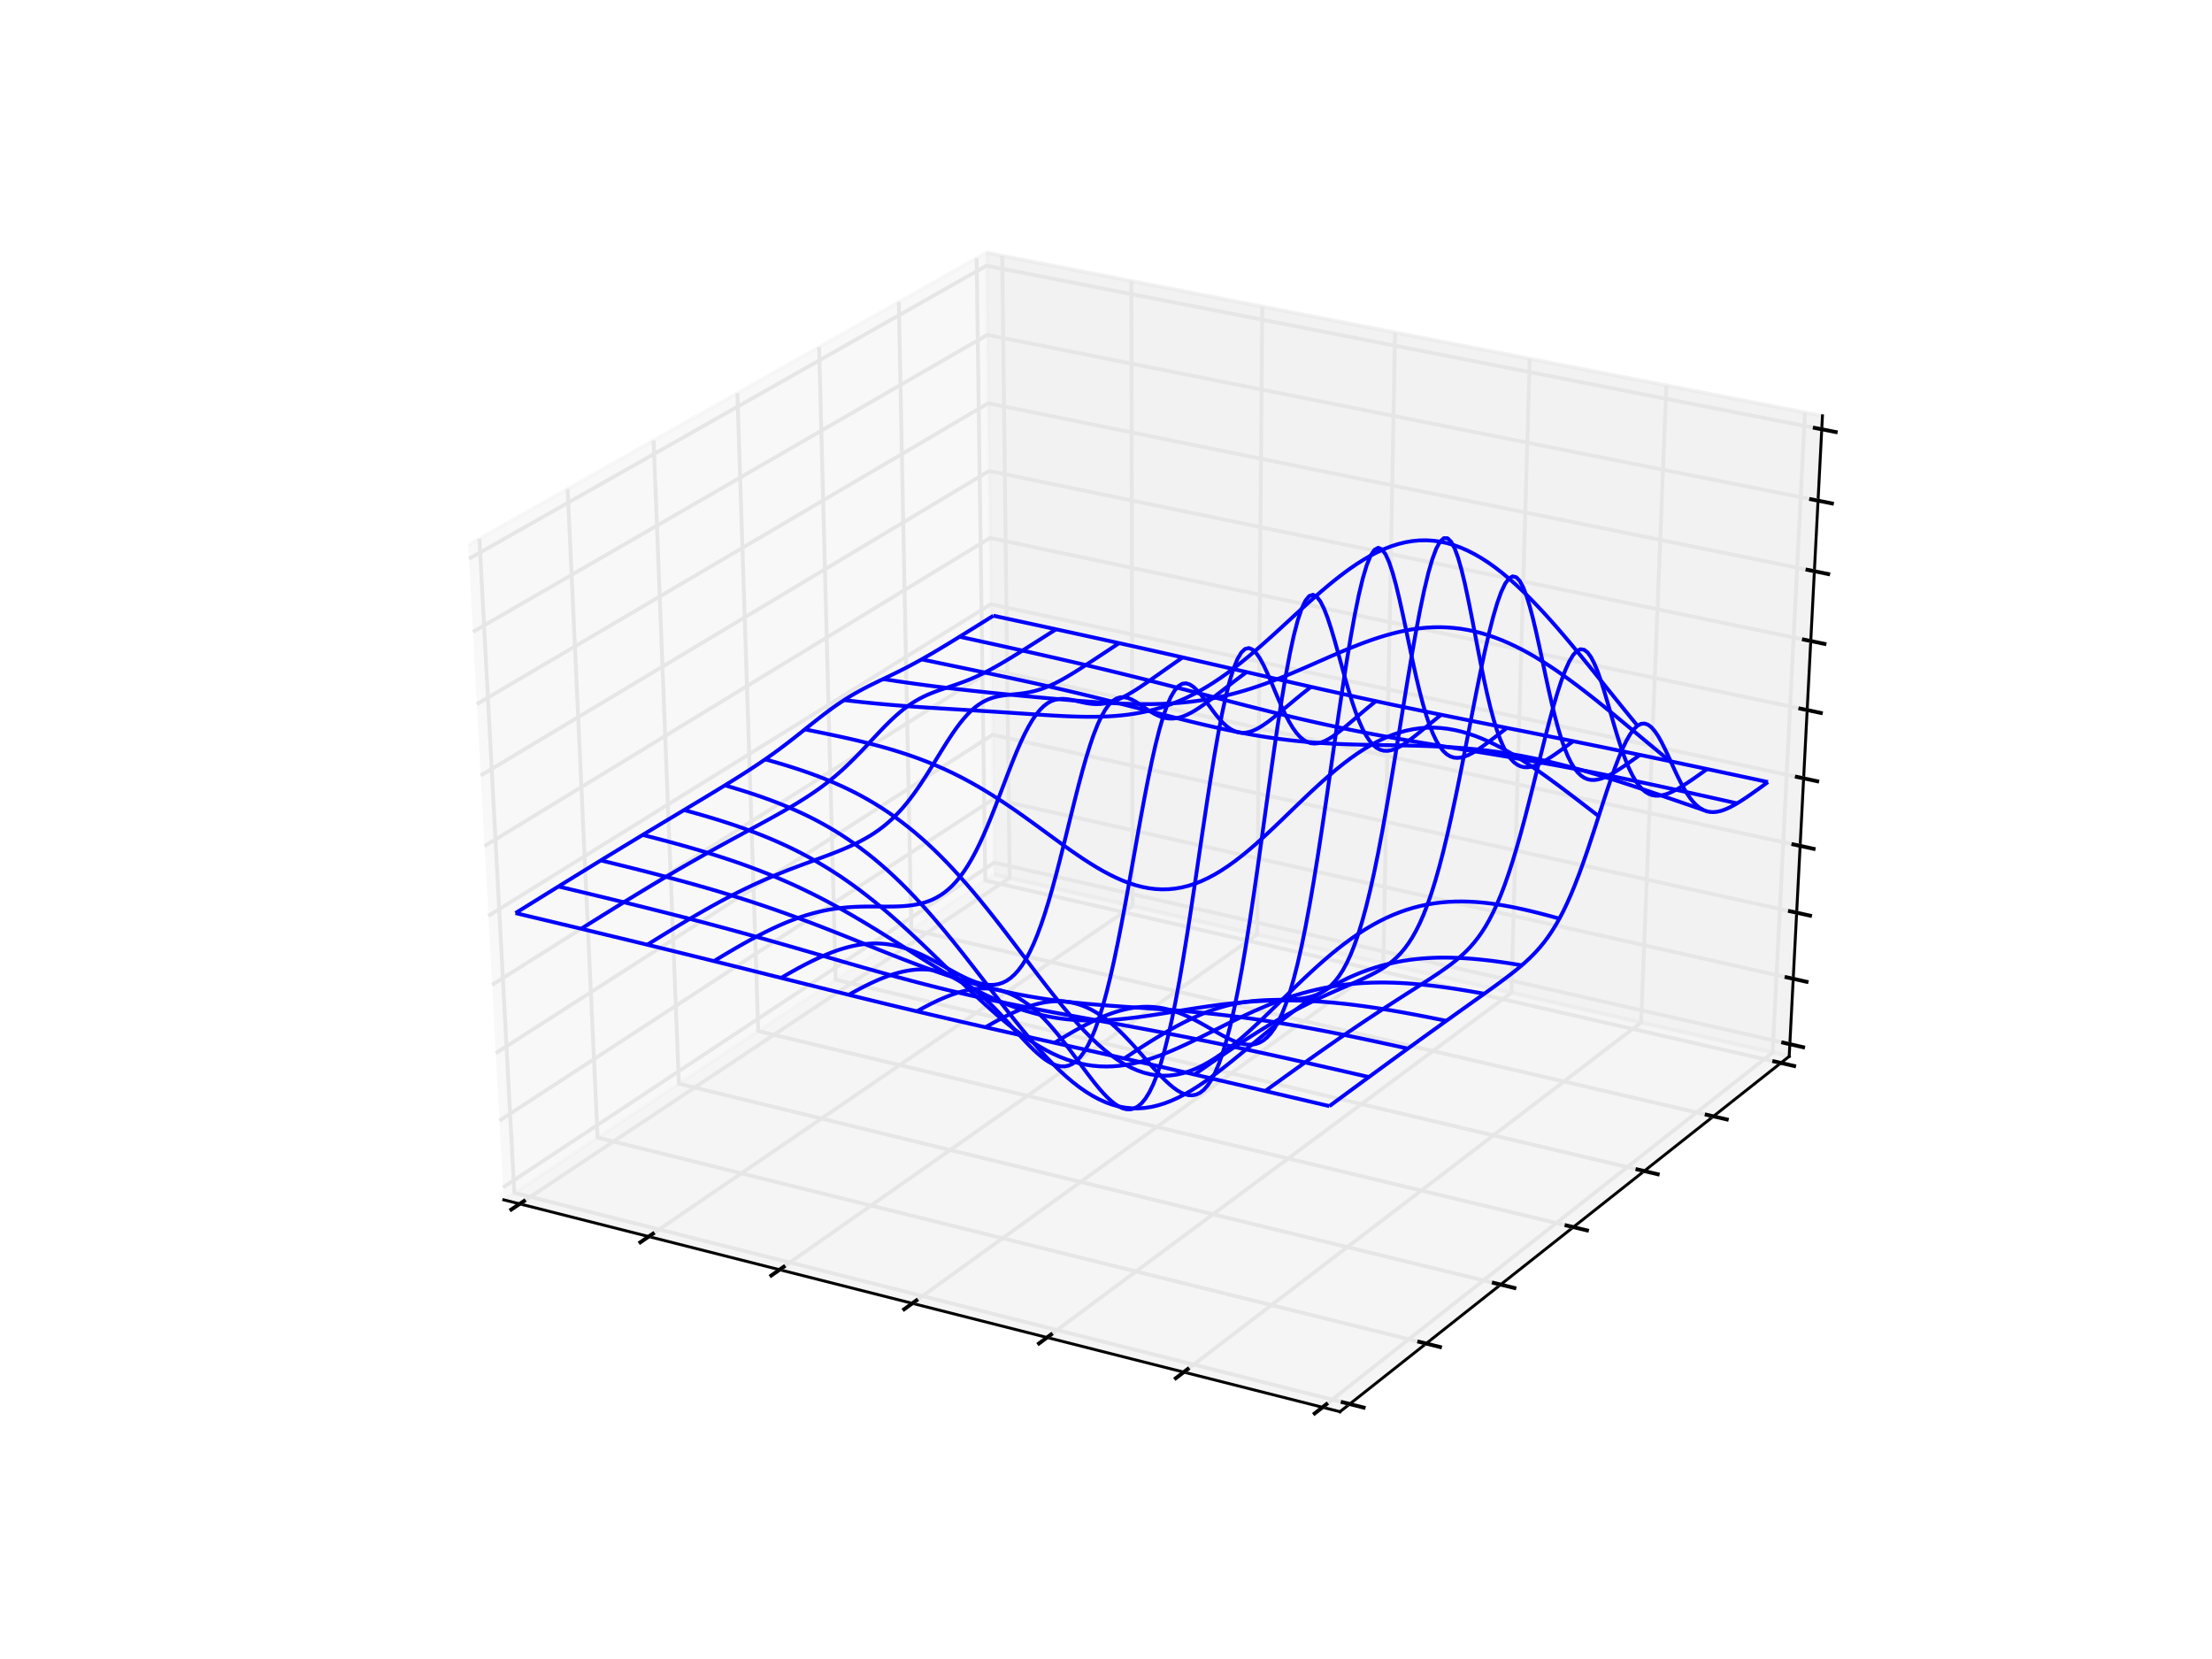 <?xml version="1.0" encoding="utf-8" standalone="no"?>
<!DOCTYPE svg PUBLIC "-//W3C//DTD SVG 1.1//EN"
  "http://www.w3.org/Graphics/SVG/1.1/DTD/svg11.dtd">
<!-- Created with matplotlib (http://matplotlib.org/) -->
<svg height="432pt" version="1.1" viewBox="0 0 576 432" width="576pt" xmlns="http://www.w3.org/2000/svg" xmlns:xlink="http://www.w3.org/1999/xlink">
 <defs>
  <style type="text/css">
*{stroke-linecap:butt;stroke-linejoin:round;}
  </style>
 </defs>
 <g id="figure_1">
  <g id="patch_1">
   <path d="
M0 432
L576 432
L576 0
L0 0
z
" style="fill:#ffffff;"/>
  </g>
  <g id="patch_2">
   <path d="
M72 388.8
L518.4 388.8
L518.4 43.2
L72 43.2
z
" style="fill:#ffffff;"/>
  </g>
  <g id="pane3d_1">
   <g id="patch_3">
    <path d="
M131.177 312.435
L258.939 227.701
L256.812 65.79
L121.927 141.921" style="fill:#f2f2f2;opacity:0.5;stroke:#f2f2f2;"/>
   </g>
  </g>
  <g id="pane3d_2">
   <g id="patch_4">
    <path d="
M258.939 227.701
L465.902 275.073
L474.561 108.279
L256.812 65.79" style="fill:#e6e6e6;opacity:0.5;stroke:#e6e6e6;"/>
   </g>
  </g>
  <g id="pane3d_3">
   <g id="patch_5">
    <path d="
M131.177 312.435
L348.93 367.606
L465.902 275.073
L258.939 227.701" style="fill:#ececec;opacity:0.5;stroke:#ececec;"/>
   </g>
  </g>
  <g id="axis3d_1">
   <g id="line2d_1">
    <path d="
M131.177 312.435
L348.93 367.606" style="fill:none;stroke:#000000;stroke-linecap:square;stroke-width:0.75;"/>
   </g>
   <g id="Line3DCollection_1">
    <defs>
     <path d="
M135.341 -118.51
L262.91 -203.39
L260.981 -365.397" id="C0_0_07aeb28047"/>
     <path d="
M168.925 -110.001
L294.916 -196.064
L294.596 -358.837" id="C0_1_7735b39ec4"/>
     <path d="
M202.996 -101.369
L327.353 -188.64
L328.686 -352.185" id="C0_2_b3ec6b00f3"/>
     <path d="
M237.566 -92.61
L360.229 -181.115
L363.263 -345.439" id="C0_3_3c79f2f2e6"/>
     <path d="
M272.644 -83.722
L393.554 -173.487
L398.335 -338.595" id="C0_4_ed14a9b089"/>
     <path d="
M308.244 -74.702
L427.337 -165.754
L433.914 -331.652" id="C0_5_c01f708319"/>
     <path d="
M344.375 -65.548
L461.587 -157.915
L470.012 -324.609" id="C0_6_01854ad9a3"/>
    </defs>
    <use style="fill:none;stroke:#e6e6e6;" x="0.0" xlink:href="#C0_0_07aeb28047" y="432.0"/>
    <use style="fill:none;stroke:#e6e6e6;" x="0.0" xlink:href="#C0_1_7735b39ec4" y="432.0"/>
    <use style="fill:none;stroke:#e6e6e6;" x="0.0" xlink:href="#C0_2_b3ec6b00f3" y="432.0"/>
    <use style="fill:none;stroke:#e6e6e6;" x="0.0" xlink:href="#C0_3_3c79f2f2e6" y="432.0"/>
    <use style="fill:none;stroke:#e6e6e6;" x="0.0" xlink:href="#C0_4_ed14a9b089" y="432.0"/>
    <use style="fill:none;stroke:#e6e6e6;" x="0.0" xlink:href="#C0_5_c01f708319" y="432.0"/>
    <use style="fill:none;stroke:#e6e6e6;" x="0.0" xlink:href="#C0_6_01854ad9a3" y="432.0"/>
   </g>
   <g id="xtick_1">
    <g id="line2d_2">
     <path d="
M136.44 312.758
L133.139 314.955" style="fill:none;stroke:#000000;stroke-linecap:square;"/>
    </g>
   </g>
   <g id="xtick_2">
    <g id="line2d_3">
     <path d="
M170.011 321.257
L166.749 323.485" style="fill:none;stroke:#000000;stroke-linecap:square;"/>
    </g>
   </g>
   <g id="xtick_3">
    <g id="line2d_4">
     <path d="
M204.069 329.879
L200.847 332.139" style="fill:none;stroke:#000000;stroke-linecap:square;"/>
    </g>
   </g>
   <g id="xtick_4">
    <g id="line2d_5">
     <path d="
M238.624 338.626
L235.445 340.92" style="fill:none;stroke:#000000;stroke-linecap:square;"/>
    </g>
   </g>
   <g id="xtick_5">
    <g id="line2d_6">
     <path d="
M273.688 347.503
L270.553 349.831" style="fill:none;stroke:#000000;stroke-linecap:square;"/>
    </g>
   </g>
   <g id="xtick_6">
    <g id="line2d_7">
     <path d="
M309.272 356.511
L306.182 358.874" style="fill:none;stroke:#000000;stroke-linecap:square;"/>
    </g>
   </g>
   <g id="xtick_7">
    <g id="line2d_8">
     <path d="
M345.388 365.654
L342.345 368.052" style="fill:none;stroke:#000000;stroke-linecap:square;"/>
    </g>
   </g>
  </g>
  <g id="axis3d_2">
   <g id="line2d_9">
    <path d="
M465.902 275.073
L348.93 367.606" style="fill:none;stroke:#000000;stroke-linecap:square;stroke-width:0.75;"/>
   </g>
   <g id="Line3DCollection_2">
    <defs>
     <path d="
M124.84 -291.723
L133.926 -121.388
L351.455 -66.391" id="C1_0_a86e1d9d19"/>
     <path d="
M147.807 -304.686
L155.614 -135.772
L371.363 -82.14" id="C1_1_96f7895607"/>
     <path d="
M170.191 -317.32
L176.778 -149.808
L390.769 -97.492" id="C1_2_2e0e2910e9"/>
     <path d="
M192.013 -329.637
L197.438 -163.51
L409.692 -112.462" id="C1_3_6df352dd30"/>
     <path d="
M213.295 -341.648
L217.611 -176.889
L428.15 -127.063" id="C1_4_b283806f2a"/>
     <path d="
M234.055 -353.366
L237.314 -189.957
L446.158 -141.309" id="C1_5_f5e35177e8"/>
     <path d="
M254.314 -364.8
L256.564 -202.724
L463.734 -155.213" id="C1_6_4fc8a8dc00"/>
    </defs>
    <use style="fill:none;stroke:#e6e6e6;" x="0.0" xlink:href="#C1_0_a86e1d9d19" y="432.0"/>
    <use style="fill:none;stroke:#e6e6e6;" x="0.0" xlink:href="#C1_1_96f7895607" y="432.0"/>
    <use style="fill:none;stroke:#e6e6e6;" x="0.0" xlink:href="#C1_2_2e0e2910e9" y="432.0"/>
    <use style="fill:none;stroke:#e6e6e6;" x="0.0" xlink:href="#C1_3_6df352dd30" y="432.0"/>
    <use style="fill:none;stroke:#e6e6e6;" x="0.0" xlink:href="#C1_4_b283806f2a" y="432.0"/>
    <use style="fill:none;stroke:#e6e6e6;" x="0.0" xlink:href="#C1_5_f5e35177e8" y="432.0"/>
    <use style="fill:none;stroke:#e6e6e6;" x="0.0" xlink:href="#C1_6_4fc8a8dc00" y="432.0"/>
   </g>
   <g id="xtick_8">
    <g id="line2d_10">
     <path d="
M349.634 365.149
L355.1 366.531" style="fill:none;stroke:#000000;stroke-linecap:square;"/>
    </g>
   </g>
   <g id="xtick_9">
    <g id="line2d_11">
     <path d="
M369.558 349.411
L374.977 350.758" style="fill:none;stroke:#000000;stroke-linecap:square;"/>
    </g>
   </g>
   <g id="xtick_10">
    <g id="line2d_12">
     <path d="
M388.98 334.07
L394.352 335.384" style="fill:none;stroke:#000000;stroke-linecap:square;"/>
    </g>
   </g>
   <g id="xtick_11">
    <g id="line2d_13">
     <path d="
M407.919 319.112
L413.244 320.393" style="fill:none;stroke:#000000;stroke-linecap:square;"/>
    </g>
   </g>
   <g id="xtick_12">
    <g id="line2d_14">
     <path d="
M426.391 304.521
L431.67 305.771" style="fill:none;stroke:#000000;stroke-linecap:square;"/>
    </g>
   </g>
   <g id="xtick_13">
    <g id="line2d_15">
     <path d="
M444.415 290.285
L449.649 291.504" style="fill:none;stroke:#000000;stroke-linecap:square;"/>
    </g>
   </g>
   <g id="xtick_14">
    <g id="line2d_16">
     <path d="
M462.006 276.391
L467.195 277.581" style="fill:none;stroke:#000000;stroke-linecap:square;"/>
    </g>
   </g>
  </g>
  <g id="axis3d_3">
   <g id="line2d_17">
    <path d="
M465.902 275.073
L474.561 108.279" style="fill:none;stroke:#000000;stroke-linecap:square;stroke-width:0.75;"/>
   </g>
   <g id="Line3DCollection_3">
    <defs>
     <path d="
M466.066 -160.1
L258.899 -207.385
L131.002 -122.803" id="C2_0_3f3cbe06ab"/>
     <path d="
M466.95 -177.127
L258.681 -223.945
L130.059 -140.184" id="C2_1_ddbadb3634"/>
     <path d="
M467.844 -194.338
L258.461 -240.675
L129.105 -157.759" id="C2_2_675093d56c"/>
     <path d="
M468.747 -211.735
L258.239 -257.58
L128.141 -175.531" id="C2_3_dc1a5acb64"/>
     <path d="
M469.66 -229.322
L258.015 -274.661
L127.166 -193.503" id="C2_4_e7e965ef3a"/>
     <path d="
M470.583 -247.102
L257.788 -291.921
L126.18 -211.678" id="C2_5_5485369b1b"/>
     <path d="
M471.516 -265.078
L257.559 -309.364
L125.183 -230.061" id="C2_6_079f52ed60"/>
     <path d="
M472.46 -283.253
L257.327 -326.991
L124.174 -248.654" id="C2_7_129bdd96e9"/>
     <path d="
M473.414 -301.63
L257.093 -344.806
L123.154 -267.462" id="C2_8_05015eb2d4"/>
     <path d="
M474.379 -320.214
L256.857 -362.812
L122.121 -286.487" id="C2_9_4f8517cd78"/>
    </defs>
    <use style="fill:none;stroke:#e6e6e6;" x="0.0" xlink:href="#C2_0_3f3cbe06ab" y="432.0"/>
    <use style="fill:none;stroke:#e6e6e6;" x="0.0" xlink:href="#C2_1_ddbadb3634" y="432.0"/>
    <use style="fill:none;stroke:#e6e6e6;" x="0.0" xlink:href="#C2_2_675093d56c" y="432.0"/>
    <use style="fill:none;stroke:#e6e6e6;" x="0.0" xlink:href="#C2_3_dc1a5acb64" y="432.0"/>
    <use style="fill:none;stroke:#e6e6e6;" x="0.0" xlink:href="#C2_4_e7e965ef3a" y="432.0"/>
    <use style="fill:none;stroke:#e6e6e6;" x="0.0" xlink:href="#C2_5_5485369b1b" y="432.0"/>
    <use style="fill:none;stroke:#e6e6e6;" x="0.0" xlink:href="#C2_6_079f52ed60" y="432.0"/>
    <use style="fill:none;stroke:#e6e6e6;" x="0.0" xlink:href="#C2_7_129bdd96e9" y="432.0"/>
    <use style="fill:none;stroke:#e6e6e6;" x="0.0" xlink:href="#C2_8_05015eb2d4" y="432.0"/>
    <use style="fill:none;stroke:#e6e6e6;" x="0.0" xlink:href="#C2_9_4f8517cd78" y="432.0"/>
   </g>
   <g id="xtick_15">
    <g id="line2d_18">
     <path d="
M464.338 271.506
L469.527 272.69" style="fill:none;stroke:#000000;stroke-linecap:square;"/>
    </g>
   </g>
   <g id="xtick_16">
    <g id="line2d_19">
     <path d="
M465.212 254.482
L470.43 255.655" style="fill:none;stroke:#000000;stroke-linecap:square;"/>
    </g>
   </g>
   <g id="xtick_17">
    <g id="line2d_20">
     <path d="
M466.096 237.276
L471.343 238.437" style="fill:none;stroke:#000000;stroke-linecap:square;"/>
    </g>
   </g>
   <g id="xtick_18">
    <g id="line2d_21">
     <path d="
M466.989 219.882
L472.266 221.031" style="fill:none;stroke:#000000;stroke-linecap:square;"/>
    </g>
   </g>
   <g id="xtick_19">
    <g id="line2d_22">
     <path d="
M467.893 202.299
L473.199 203.436" style="fill:none;stroke:#000000;stroke-linecap:square;"/>
    </g>
   </g>
   <g id="xtick_20">
    <g id="line2d_23">
     <path d="
M468.806 184.524
L474.142 185.648" style="fill:none;stroke:#000000;stroke-linecap:square;"/>
    </g>
   </g>
   <g id="xtick_21">
    <g id="line2d_24">
     <path d="
M469.729 166.552
L475.095 167.663" style="fill:none;stroke:#000000;stroke-linecap:square;"/>
    </g>
   </g>
   <g id="xtick_22">
    <g id="line2d_25">
     <path d="
M470.662 148.382
L476.059 149.479" style="fill:none;stroke:#000000;stroke-linecap:square;"/>
    </g>
   </g>
   <g id="xtick_23">
    <g id="line2d_26">
     <path d="
M471.606 130.009
L477.034 131.093" style="fill:none;stroke:#000000;stroke-linecap:square;"/>
    </g>
   </g>
   <g id="xtick_24">
    <g id="line2d_27">
     <path d="
M472.56 111.43
L478.02 112.5" style="fill:none;stroke:#000000;stroke-linecap:square;"/>
    </g>
   </g>
  </g>
  <g id="axes_1">
   <g id="Line3DCollection_4">
    <defs>
     <path d="
M134.241 -194.234
L135.945 -193.828
L137.65 -193.422
L139.357 -193.015
L141.065 -192.608
L142.774 -192.201
L144.484 -191.792
L146.196 -191.383
L147.909 -190.974
L149.623 -190.563
L151.339 -190.152
L153.056 -189.741
L154.774 -189.328
L156.493 -188.915
L158.214 -188.5
L159.936 -188.085
L161.659 -187.669
L163.383 -187.252
L165.109 -186.834
L166.836 -186.415
L168.564 -185.994
L170.294 -185.573
L172.025 -185.15
L173.757 -184.727
L175.491 -184.302
L177.226 -183.875
L178.962 -183.448
L180.699 -183.02
L182.438 -182.59
L184.178 -182.159
L185.919 -181.727
L187.662 -181.294
L189.406 -180.859
L191.151 -180.424
L192.898 -179.988
L194.645 -179.55
L196.394 -179.112
L198.145 -178.673
L199.896 -178.234
L201.649 -177.794
L203.404 -177.353
L205.159 -176.913
L206.916 -176.472
L208.674 -176.031
L210.433 -175.59
L212.194 -175.149
L213.956 -174.708
L215.719 -174.269
L217.483 -173.829
L219.249 -173.391
L221.016 -172.953
L222.784 -172.516
L224.553 -172.081
L226.324 -171.647
L228.096 -171.214
L229.869 -170.782
L231.643 -170.352
L233.419 -169.924
L235.196 -169.497
L236.974 -169.072
L238.754 -168.649
L240.535 -168.227
L242.317 -167.807
L244.101 -167.389
L245.885 -166.972
L247.672 -166.557
L249.459 -166.143
L251.248 -165.731
L253.038 -165.321
L254.829 -164.911
L256.622 -164.503
L258.416 -164.095
L260.212 -163.689
L262.008 -163.284
L263.807 -162.879
L265.606 -162.474
L267.407 -162.07
L269.209 -161.666
L271.013 -161.262
L272.818 -160.858
L274.624 -160.454
L276.432 -160.05
L278.241 -159.645
L280.052 -159.24
L281.864 -158.834
L283.678 -158.427
L285.492 -158.02
L287.309 -157.611
L289.126 -157.202
L290.945 -156.791
L292.766 -156.38
L294.587 -155.967
L296.411 -155.553
L298.235 -155.138
L300.061 -154.722
L301.889 -154.304
L303.717 -153.885
L305.548 -153.465
L307.379 -153.044
L309.212 -152.622
L311.047 -152.198
L312.883 -151.773
L314.72 -151.347
L316.558 -150.92
L318.399 -150.492
L320.24 -150.063
L322.083 -149.633
L323.927 -149.202
L325.773 -148.77
L327.62 -148.337
L329.468 -147.904
L331.318 -147.469
L333.17 -147.034
L335.022 -146.598
L336.876 -146.161
L338.732 -145.724
L340.589 -145.286
L342.447 -144.847
L344.307 -144.408
L346.168 -143.968" id="C3_0_eb088a2e91"/>
     <path d="
M145.416 -201.161
L147.114 -200.756
L148.813 -200.351
L150.513 -199.944
L152.214 -199.536
L153.917 -199.126
L155.621 -198.715
L157.326 -198.302
L159.033 -197.888
L160.741 -197.472
L162.45 -197.054
L164.16 -196.633
L165.872 -196.211
L167.585 -195.786
L169.3 -195.358
L171.016 -194.928
L172.733 -194.495
L174.451 -194.059
L176.171 -193.62
L177.892 -193.177
L179.614 -192.731
L181.338 -192.282
L183.063 -191.829
L184.79 -191.372
L186.517 -190.911
L188.246 -190.447
L189.977 -189.979
L191.709 -189.507
L193.442 -189.031
L195.176 -188.551
L196.912 -188.068
L198.649 -187.581
L200.387 -187.091
L202.127 -186.597
L203.867 -186.101
L205.609 -185.602
L207.353 -185.101
L209.097 -184.597
L210.843 -184.092
L212.59 -183.586
L214.338 -183.078
L216.087 -182.571
L217.838 -182.064
L219.59 -181.557
L221.342 -181.051
L223.096 -180.547
L224.852 -180.046
L226.608 -179.547
L228.365 -179.052
L230.124 -178.561
L231.883 -178.074
L233.644 -177.591
L235.406 -177.115
L237.169 -176.644
L238.933 -176.179
L240.698 -175.721
L242.464 -175.27
L244.231 -174.826
L246 -174.389
L247.77 -173.96
L249.541 -173.539
L251.313 -173.125
L253.086 -172.719
L254.86 -172.32
L256.636 -171.929
L258.413 -171.545
L260.191 -171.168
L261.971 -170.797
L263.752 -170.433
L265.534 -170.074
L267.317 -169.722
L269.102 -169.374
L270.888 -169.03
L272.676 -168.691
L274.465 -168.355
L276.255 -168.022
L278.047 -167.692
L279.84 -167.363
L281.635 -167.035
L283.431 -166.709
L285.229 -166.382
L287.028 -166.055
L288.828 -165.728
L290.63 -165.399
L292.434 -165.069
L294.238 -164.737
L296.045 -164.402
L297.852 -164.065
L299.662 -163.725
L301.472 -163.382
L303.285 -163.035
L305.098 -162.685
L306.913 -162.331
L308.73 -161.973
L310.548 -161.612
L312.367 -161.246
L314.188 -160.877
L316.01 -160.504
L317.834 -160.127
L319.659 -159.747
L321.485 -159.362
L323.313 -158.974
L325.142 -158.583
L326.973 -158.188
L328.805 -157.791
L330.638 -157.39
L332.473 -156.986
L334.309 -156.579
L336.147 -156.17
L337.986 -155.758
L339.826 -155.344
L341.668 -154.928
L343.511 -154.51
L345.356 -154.09
L347.202 -153.668
L349.049 -153.244
L350.898 -152.819
L352.748 -152.392
L354.6 -151.965
L356.453 -151.535" id="C3_1_b1b14b1bb5"/>
     <path d="
M156.453 -207.955
L158.145 -207.544
L159.838 -207.13
L161.532 -206.713
L163.227 -206.293
L164.924 -205.869
L166.622 -205.441
L168.321 -205.009
L170.022 -204.573
L171.725 -204.131
L173.428 -203.684
L175.133 -203.231
L176.84 -202.771
L178.547 -202.305
L180.257 -201.832
L181.967 -201.351
L183.679 -200.862
L185.393 -200.364
L187.108 -199.857
L188.824 -199.341
L190.542 -198.815
L192.262 -198.278
L193.983 -197.732
L195.705 -197.174
L197.428 -196.606
L199.154 -196.026
L200.88 -195.436
L202.608 -194.834
L204.337 -194.221
L206.068 -193.597
L207.8 -192.963
L209.533 -192.318
L211.267 -191.664
L213.003 -191.001
L214.74 -190.329
L216.478 -189.65
L218.217 -188.964
L219.958 -188.272
L221.699 -187.576
L223.441 -186.877
L225.185 -186.176
L226.929 -185.475
L228.674 -184.775
L230.421 -184.077
L232.168 -183.384
L233.915 -182.697
L235.664 -182.018
L237.414 -181.347
L239.164 -180.688
L240.915 -180.042
L242.667 -179.409
L244.419 -178.792
L246.172 -178.193
L247.926 -177.611
L249.681 -177.05
L251.437 -176.509
L253.193 -175.99
L254.95 -175.493
L256.709 -175.02
L258.468 -174.57
L260.228 -174.144
L261.989 -173.742
L263.751 -173.364
L265.514 -173.01
L267.278 -172.679
L269.043 -172.37
L270.81 -172.084
L272.578 -171.818
L274.347 -171.572
L276.117 -171.345
L277.889 -171.136
L279.662 -170.942
L281.437 -170.763
L283.213 -170.596
L284.991 -170.441
L286.77 -170.296
L288.551 -170.158
L290.334 -170.027
L292.118 -169.9
L293.904 -169.777
L295.691 -169.654
L297.481 -169.532
L299.271 -169.408
L301.064 -169.281
L302.858 -169.15
L304.654 -169.014
L306.451 -168.871
L308.25 -168.721
L310.051 -168.562
L311.853 -168.395
L313.657 -168.218
L315.463 -168.031
L317.27 -167.833
L319.078 -167.624
L320.888 -167.405
L322.7 -167.174
L324.513 -166.932
L326.328 -166.678
L328.144 -166.414
L329.961 -166.139
L331.78 -165.854
L333.6 -165.558
L335.422 -165.252
L337.245 -164.937
L339.07 -164.613
L340.896 -164.28
L342.723 -163.938
L344.552 -163.589
L346.382 -163.232
L348.213 -162.869
L350.046 -162.499
L351.88 -162.123
L353.715 -161.742
L355.552 -161.355
L357.39 -160.964
L359.23 -160.568
L361.071 -160.168
L362.913 -159.765
L364.756 -159.358
L366.601 -158.948" id="C3_2_4e24a129ac"/>
     <path d="
M167.356 -214.588
L169.042 -214.158
L170.729 -213.721
L172.418 -213.278
L174.108 -212.828
L175.799 -212.369
L177.492 -211.902
L179.186 -211.424
L180.882 -210.936
L182.58 -210.437
L184.279 -209.924
L185.979 -209.398
L187.681 -208.858
L189.385 -208.301
L191.09 -207.728
L192.797 -207.137
L194.506 -206.527
L196.216 -205.896
L197.928 -205.245
L199.642 -204.572
L201.357 -203.875
L203.074 -203.155
L204.792 -202.41
L206.513 -201.64
L208.234 -200.844
L209.957 -200.022
L211.682 -199.175
L213.408 -198.301
L215.136 -197.401
L216.865 -196.476
L218.595 -195.526
L220.327 -194.552
L222.059 -193.556
L223.793 -192.539
L225.528 -191.502
L227.264 -190.447
L229.001 -189.378
L230.738 -188.296
L232.476 -187.204
L234.215 -186.105
L235.955 -185.003
L237.695 -183.9
L239.435 -182.8
L241.176 -181.707
L242.917 -180.625
L244.658 -179.558
L246.4 -178.51
L248.141 -177.484
L249.883 -176.485
L251.625 -175.516
L253.367 -174.582
L255.11 -173.685
L256.852 -172.829
L258.595 -172.017
L260.338 -171.253
L262.081 -170.538
L263.824 -169.875
L265.568 -169.266
L267.312 -168.712
L269.057 -168.215
L270.803 -167.774
L272.549 -167.391
L274.296 -167.065
L276.044 -166.795
L277.793 -166.581
L279.543 -166.421
L281.294 -166.313
L283.047 -166.255
L284.801 -166.245
L286.556 -166.28
L288.313 -166.356
L290.072 -166.471
L291.833 -166.621
L293.595 -166.802
L295.36 -167.01
L297.126 -167.241
L298.894 -167.492
L300.665 -167.758
L302.437 -168.036
L304.212 -168.322
L305.988 -168.612
L307.767 -168.902
L309.548 -169.188
L311.33 -169.469
L313.115 -169.74
L314.902 -169.999
L316.691 -170.243
L318.482 -170.471
L320.275 -170.679
L322.07 -170.866
L323.866 -171.031
L325.665 -171.172
L327.465 -171.289
L329.267 -171.381
L331.07 -171.446
L332.876 -171.486
L334.682 -171.499
L336.491 -171.487
L338.301 -171.448
L340.112 -171.385
L341.925 -171.296
L343.739 -171.184
L345.554 -171.048
L347.371 -170.891
L349.189 -170.711
L351.009 -170.512
L352.83 -170.293
L354.652 -170.056
L356.475 -169.802
L358.3 -169.532
L360.126 -169.247
L361.953 -168.948
L363.781 -168.636
L365.611 -168.313
L367.442 -167.978
L369.274 -167.634
L371.108 -167.28
L372.942 -166.918
L374.778 -166.549
L376.616 -166.172" id="C3_3_3f62b11700"/>
     <path d="
M178.126 -221.066
L179.806 -220.605
L181.488 -220.133
L183.171 -219.649
L184.856 -219.152
L186.543 -218.64
L188.231 -218.111
L189.921 -217.564
L191.612 -216.998
L193.305 -216.41
L195 -215.799
L196.697 -215.163
L198.395 -214.5
L200.096 -213.808
L201.798 -213.085
L203.502 -212.329
L205.208 -211.538
L206.915 -210.709
L208.625 -209.842
L210.336 -208.934
L212.05 -207.984
L213.765 -206.99
L215.482 -205.951
L217.2 -204.865
L218.921 -203.732
L220.643 -202.551
L222.366 -201.323
L224.091 -200.046
L225.818 -198.722
L227.545 -197.351
L229.274 -195.935
L231.004 -194.476
L232.735 -192.975
L234.467 -191.436
L236.2 -189.861
L237.933 -188.255
L239.667 -186.622
L241.401 -184.966
L243.135 -183.292
L244.869 -181.606
L246.603 -179.914
L248.337 -178.223
L250.071 -176.538
L251.804 -174.867
L253.537 -173.216
L255.27 -171.593
L257.002 -170.006
L258.733 -168.461
L260.464 -166.965
L262.194 -165.526
L263.923 -164.151
L265.652 -162.845
L267.38 -161.615
L269.108 -160.468
L270.836 -159.407
L272.563 -158.438
L274.289 -157.564
L276.016 -156.79
L277.743 -156.118
L279.47 -155.549
L281.198 -155.086
L282.926 -154.728
L284.655 -154.475
L286.385 -154.326
L288.116 -154.28
L289.848 -154.333
L291.582 -154.482
L293.317 -154.725
L295.054 -155.055
L296.793 -155.467
L298.534 -155.957
L300.278 -156.518
L302.024 -157.144
L303.772 -157.828
L305.523 -158.562
L307.276 -159.34
L309.032 -160.155
L310.791 -160.998
L312.552 -161.864
L314.317 -162.745
L316.084 -163.634
L317.853 -164.524
L319.626 -165.409
L321.401 -166.283
L323.179 -167.14
L324.959 -167.976
L326.742 -168.785
L328.527 -169.563
L330.314 -170.307
L332.104 -171.013
L333.896 -171.677
L335.69 -172.299
L337.486 -172.875
L339.284 -173.406
L341.083 -173.888
L342.884 -174.323
L344.687 -174.71
L346.492 -175.049
L348.298 -175.34
L350.105 -175.585
L351.914 -175.784
L353.724 -175.939
L355.535 -176.052
L357.347 -176.123
L359.161 -176.155
L360.976 -176.15
L362.791 -176.109
L364.608 -176.034
L366.427 -175.928
L368.246 -175.793
L370.066 -175.63
L371.887 -175.442
L373.71 -175.23
L375.533 -174.996
L377.358 -174.742
L379.184 -174.47
L381.01 -174.181
L382.838 -173.877
L384.667 -173.56
L386.498 -173.23" id="C3_4_1e4df302b0"/>
     <path d="
M188.761 -227.496
L190.436 -227.008
L192.112 -226.505
L193.789 -225.985
L195.469 -225.445
L197.15 -224.884
L198.832 -224.299
L200.517 -223.69
L202.203 -223.052
L203.891 -222.383
L205.581 -221.682
L207.273 -220.944
L208.967 -220.168
L210.663 -219.35
L212.36 -218.488
L214.06 -217.579
L215.762 -216.619
L217.465 -215.606
L219.171 -214.538
L220.879 -213.412
L222.588 -212.225
L224.299 -210.975
L226.012 -209.66
L227.727 -208.279
L229.444 -206.831
L231.162 -205.314
L232.881 -203.729
L234.602 -202.076
L236.325 -200.354
L238.048 -198.567
L239.772 -196.715
L241.497 -194.802
L243.223 -192.83
L244.949 -190.803
L246.676 -188.727
L248.402 -186.606
L250.129 -184.448
L251.856 -182.257
L253.582 -180.042
L255.308 -177.812
L257.033 -175.573
L258.757 -173.336
L260.48 -171.11
L262.203 -168.904
L263.924 -166.73
L265.644 -164.596
L267.363 -162.513
L269.081 -160.493
L270.798 -158.544
L272.513 -156.677
L274.227 -154.901
L275.941 -153.227
L277.653 -151.661
L279.364 -150.214
L281.075 -148.891
L282.785 -147.7
L284.495 -146.645
L286.204 -145.733
L287.914 -144.967
L289.624 -144.349
L291.334 -143.881
L293.046 -143.564
L294.758 -143.398
L296.471 -143.38
L298.186 -143.508
L299.903 -143.779
L301.622 -144.187
L303.343 -144.727
L305.066 -145.393
L306.792 -146.178
L308.521 -147.072
L310.253 -148.068
L311.987 -149.156
L313.725 -150.327
L315.467 -151.571
L317.211 -152.877
L318.96 -154.236
L320.711 -155.635
L322.466 -157.067
L324.225 -158.519
L325.986 -159.983
L327.752 -161.448
L329.52 -162.906
L331.292 -164.347
L333.067 -165.765
L334.844 -167.15
L336.625 -168.497
L338.408 -169.799
L340.194 -171.051
L341.982 -172.248
L343.773 -173.385
L345.565 -174.459
L347.36 -175.468
L349.157 -176.41
L350.955 -177.283
L352.755 -178.086
L354.556 -178.819
L356.359 -179.482
L358.163 -180.077
L359.969 -180.604
L361.775 -181.065
L363.582 -181.461
L365.391 -181.796
L367.2 -182.071
L369.011 -182.288
L370.822 -182.452
L372.634 -182.564
L374.446 -182.627
L376.26 -182.645
L378.074 -182.621
L379.89 -182.556
L381.705 -182.455
L383.522 -182.32
L385.34 -182.153
L387.158 -181.958
L388.978 -181.737
L390.798 -181.491
L392.619 -181.224
L394.441 -180.938
L396.264 -180.634" id="C3_5_f68db8c331"/>
     <path d="
M199.252 -234.274
L200.919 -233.807
L202.588 -233.325
L204.258 -232.826
L205.93 -232.309
L207.604 -231.77
L209.279 -231.208
L210.956 -230.62
L212.634 -230.003
L214.315 -229.356
L215.997 -228.675
L217.681 -227.957
L219.367 -227.2
L221.054 -226.4
L222.744 -225.554
L224.435 -224.658
L226.128 -223.711
L227.823 -222.709
L229.52 -221.649
L231.219 -220.527
L232.919 -219.343
L234.621 -218.093
L236.325 -216.775
L238.03 -215.388
L239.737 -213.93
L241.446 -212.401
L243.155 -210.8
L244.866 -209.127
L246.578 -207.384
L248.29 -205.571
L250.004 -203.692
L251.718 -201.748
L253.432 -199.744
L255.147 -197.684
L256.862 -195.574
L258.577 -193.418
L260.292 -191.225
L262.006 -189
L263.72 -186.753
L265.433 -184.492
L267.146 -182.227
L268.858 -179.968
L270.569 -177.724
L272.278 -175.507
L273.987 -173.327
L275.695 -171.197
L277.402 -169.126
L279.107 -167.127
L280.812 -165.211
L282.515 -163.387
L284.218 -161.668
L285.92 -160.062
L287.621 -158.579
L289.322 -157.227
L291.022 -156.015
L292.723 -154.949
L294.423 -154.036
L296.124 -153.279
L297.826 -152.683
L299.529 -152.251
L301.232 -151.983
L302.938 -151.88
L304.645 -151.941
L306.353 -152.164
L308.065 -152.545
L309.778 -153.079
L311.494 -153.761
L313.214 -154.584
L314.936 -155.54
L316.662 -156.621
L318.391 -157.816
L320.124 -159.117
L321.86 -160.512
L323.6 -161.989
L325.344 -163.538
L327.092 -165.146
L328.844 -166.801
L330.599 -168.491
L332.359 -170.205
L334.122 -171.931
L335.888 -173.658
L337.658 -175.373
L339.432 -177.068
L341.208 -178.732
L342.988 -180.357
L344.77 -181.933
L346.555 -183.453
L348.343 -184.91
L350.133 -186.298
L351.925 -187.612
L353.719 -188.847
L355.514 -190.001
L357.311 -191.069
L359.11 -192.051
L360.909 -192.945
L362.71 -193.751
L364.512 -194.469
L366.314 -195.099
L368.117 -195.643
L369.921 -196.104
L371.725 -196.483
L373.529 -196.783
L375.334 -197.007
L377.139 -197.158
L378.945 -197.241
L380.751 -197.259
L382.557 -197.215
L384.363 -197.114
L386.169 -196.959
L387.976 -196.754
L389.783 -196.505
L391.59 -196.213
L393.398 -195.883
L395.206 -195.518
L397.015 -195.122
L398.824 -194.699
L400.633 -194.251
L402.444 -193.781
L404.255 -193.292
L406.066 -192.786" id="C3_6_69b124d7e3"/>
     <path d="
M209.586 -242.075
L211.244 -241.744
L212.903 -241.409
L214.563 -241.069
L216.224 -240.723
L217.887 -240.369
L219.551 -240.007
L221.217 -239.634
L222.884 -239.249
L224.552 -238.85
L226.222 -238.436
L227.894 -238.004
L229.567 -237.553
L231.242 -237.08
L232.918 -236.583
L234.596 -236.06
L236.275 -235.51
L237.956 -234.929
L239.639 -234.315
L241.323 -233.668
L243.009 -232.985
L244.696 -232.264
L246.385 -231.504
L248.075 -230.704
L249.766 -229.864
L251.459 -228.981
L253.153 -228.057
L254.849 -227.092
L256.545 -226.086
L258.243 -225.041
L259.941 -223.959
L261.641 -222.841
L263.341 -221.691
L265.042 -220.513
L266.743 -219.31
L268.445 -218.088
L270.148 -216.851
L271.851 -215.606
L273.554 -214.358
L275.258 -213.115
L276.961 -211.885
L278.665 -210.674
L280.369 -209.491
L282.073 -208.345
L283.778 -207.243
L285.482 -206.195
L287.187 -205.208
L288.892 -204.292
L290.597 -203.455
L292.303 -202.705
L294.01 -202.049
L295.717 -201.495
L297.425 -201.049
L299.134 -200.716
L300.845 -200.503
L302.557 -200.412
L304.27 -200.448
L305.986 -200.613
L307.703 -200.908
L309.423 -201.333
L311.146 -201.887
L312.871 -202.569
L314.598 -203.375
L316.329 -204.301
L318.064 -205.342
L319.801 -206.492
L321.542 -207.743
L323.287 -209.087
L325.036 -210.515
L326.788 -212.018
L328.544 -213.585
L330.304 -215.205
L332.068 -216.867
L333.836 -218.558
L335.607 -220.268
L337.382 -221.983
L339.16 -223.693
L340.942 -225.385
L342.727 -227.047
L344.515 -228.668
L346.306 -230.238
L348.099 -231.746
L349.894 -233.183
L351.692 -234.54
L353.491 -235.808
L355.292 -236.981
L357.094 -238.052
L358.897 -239.017
L360.701 -239.869
L362.505 -240.607
L364.309 -241.226
L366.114 -241.726
L367.918 -242.106
L369.723 -242.365
L371.526 -242.505
L373.329 -242.528
L375.131 -242.435
L376.932 -242.229
L378.732 -241.915
L380.531 -241.496
L382.328 -240.976
L384.125 -240.362
L385.92 -239.658
L387.713 -238.869
L389.506 -238.002
L391.297 -237.062
L393.088 -236.055
L394.877 -234.987
L396.665 -233.865
L398.452 -232.693
L400.238 -231.479
L402.024 -230.227
L403.809 -228.943
L405.593 -227.632
L407.377 -226.299
L409.161 -224.95
L410.944 -223.588
L412.728 -222.218
L414.512 -220.844
L416.295 -219.47" id="C3_7_063265ffc7"/>
     <path d="
M219.806 -249.706
L221.455 -249.51
L223.105 -249.322
L224.755 -249.144
L226.407 -248.973
L228.061 -248.81
L229.715 -248.656
L231.37 -248.509
L233.027 -248.369
L234.685 -248.235
L236.344 -248.109
L238.005 -247.987
L239.667 -247.871
L241.33 -247.76
L242.995 -247.652
L244.661 -247.547
L246.328 -247.444
L247.997 -247.343
L249.667 -247.242
L251.339 -247.142
L253.012 -247.041
L254.686 -246.939
L256.363 -246.835
L258.04 -246.73
L259.719 -246.623
L261.4 -246.513
L263.081 -246.402
L264.765 -246.29
L266.45 -246.176
L268.136 -246.063
L269.824 -245.951
L271.513 -245.842
L273.204 -245.738
L274.896 -245.64
L276.589 -245.552
L278.284 -245.475
L279.98 -245.414
L281.678 -245.37
L283.377 -245.348
L285.078 -245.351
L286.78 -245.384
L288.483 -245.451
L290.188 -245.555
L291.895 -245.701
L293.603 -245.894
L295.313 -246.138
L297.025 -246.437
L298.739 -246.795
L300.455 -247.216
L302.172 -247.703
L303.892 -248.26
L305.614 -248.889
L307.339 -249.592
L309.066 -250.371
L310.796 -251.228
L312.529 -252.162
L314.265 -253.173
L316.003 -254.26
L317.745 -255.421
L319.49 -256.654
L321.239 -257.956
L322.991 -259.321
L324.746 -260.745
L326.505 -262.222
L328.268 -263.747
L330.034 -265.311
L331.804 -266.906
L333.578 -268.525
L335.355 -270.158
L337.136 -271.797
L338.92 -273.431
L340.707 -275.05
L342.497 -276.645
L344.291 -278.205
L346.087 -279.72
L347.885 -281.18
L349.686 -282.574
L351.489 -283.894
L353.294 -285.131
L355.101 -286.275
L356.908 -287.318
L358.717 -288.254
L360.526 -289.075
L362.336 -289.775
L364.145 -290.348
L365.955 -290.792
L367.764 -291.101
L369.572 -291.274
L371.379 -291.308
L373.185 -291.202
L374.99 -290.957
L376.793 -290.573
L378.594 -290.052
L380.392 -289.396
L382.189 -288.608
L383.983 -287.691
L385.775 -286.652
L387.564 -285.493
L389.351 -284.22
L391.135 -282.84
L392.917 -281.359
L394.696 -279.783
L396.473 -278.118
L398.247 -276.373
L400.018 -274.553
L401.788 -272.666
L403.555 -270.72
L405.32 -268.721
L407.083 -266.677
L408.845 -264.594
L410.604 -262.479
L412.363 -260.339
L414.12 -258.18
L415.876 -256.009
L417.631 -253.831
L419.385 -251.651
L421.139 -249.476
L422.893 -247.309
L424.646 -245.156
L426.399 -243.021" id="C3_8_2ffdab00fe"/>
     <path d="
M229.957 -255.176
L231.6 -254.922
L233.245 -254.674
L234.891 -254.432
L236.538 -254.196
L238.186 -253.966
L239.835 -253.741
L241.486 -253.522
L243.138 -253.309
L244.791 -253.101
L246.445 -252.899
L248.1 -252.701
L249.757 -252.509
L251.415 -252.321
L253.074 -252.137
L254.734 -251.957
L256.396 -251.781
L258.059 -251.608
L259.723 -251.439
L261.389 -251.272
L263.056 -251.108
L264.724 -250.946
L266.394 -250.786
L268.065 -250.629
L269.737 -250.473
L271.411 -250.319
L273.086 -250.168
L274.762 -250.019
L276.44 -249.873
L278.119 -249.73
L279.8 -249.591
L281.482 -249.457
L283.165 -249.329
L284.85 -249.207
L286.536 -249.093
L288.224 -248.989
L289.913 -248.895
L291.603 -248.814
L293.295 -248.747
L294.989 -248.696
L296.683 -248.664
L298.38 -248.651
L300.078 -248.661
L301.777 -248.696
L303.479 -248.757
L305.181 -248.846
L306.886 -248.966
L308.592 -249.119
L310.301 -249.305
L312.011 -249.528
L313.723 -249.787
L315.437 -250.085
L317.153 -250.422
L318.872 -250.799
L320.592 -251.216
L322.315 -251.672
L324.041 -252.167
L325.768 -252.7
L327.499 -253.271
L329.231 -253.876
L330.967 -254.514
L332.705 -255.182
L334.445 -255.878
L336.188 -256.597
L337.934 -257.336
L339.682 -258.091
L341.433 -258.857
L343.187 -259.629
L344.943 -260.403
L346.701 -261.173
L348.462 -261.934
L350.225 -262.681
L351.99 -263.407
L353.757 -264.108
L355.526 -264.777
L357.297 -265.409
L359.069 -265.999
L360.843 -266.543
L362.618 -267.034
L364.395 -267.468
L366.172 -267.842
L367.95 -268.151
L369.728 -268.392
L371.507 -268.562
L373.286 -268.657
L375.066 -268.677
L376.845 -268.618
L378.624 -268.481
L380.402 -268.264
L382.18 -267.966
L383.958 -267.589
L385.734 -267.132
L387.51 -266.598
L389.285 -265.986
L391.059 -265.3
L392.832 -264.541
L394.604 -263.712
L396.374 -262.815
L398.144 -261.855
L399.912 -260.834
L401.679 -259.755
L403.445 -258.624
L405.21 -257.442
L406.973 -256.216
L408.736 -254.947
L410.498 -253.641
L412.259 -252.302
L414.019 -250.933
L415.779 -249.54
L417.538 -248.124
L419.297 -246.692
L421.055 -245.245
L422.813 -243.789
L424.571 -242.325
L426.329 -240.859
L428.086 -239.393
L429.845 -237.929
L431.603 -236.472
L433.362 -235.023
L435.122 -233.585" id="C3_9_758abf703e"/>
     <path d="
M239.986 -260.303
L241.625 -259.962
L243.265 -259.621
L244.906 -259.279
L246.548 -258.938
L248.191 -258.596
L249.836 -258.253
L251.481 -257.91
L253.128 -257.566
L254.776 -257.221
L256.425 -256.874
L258.075 -256.526
L259.727 -256.176
L261.38 -255.824
L263.033 -255.47
L264.688 -255.113
L266.344 -254.753
L268.002 -254.39
L269.66 -254.023
L271.32 -253.653
L272.981 -253.278
L274.643 -252.9
L276.306 -252.517
L277.97 -252.13
L279.636 -251.738
L281.303 -251.342
L282.97 -250.941
L284.639 -250.536
L286.309 -250.126
L287.981 -249.711
L289.653 -249.293
L291.326 -248.871
L293.001 -248.446
L294.677 -248.019
L296.353 -247.589
L298.031 -247.158
L299.71 -246.726
L301.39 -246.294
L303.072 -245.863
L304.754 -245.434
L306.437 -245.009
L308.122 -244.587
L309.808 -244.171
L311.494 -243.762
L313.182 -243.36
L314.872 -242.967
L316.562 -242.584
L318.253 -242.212
L319.946 -241.853
L321.64 -241.507
L323.336 -241.176
L325.033 -240.86
L326.731 -240.56
L328.43 -240.277
L330.131 -240.011
L331.834 -239.764
L333.538 -239.535
L335.243 -239.324
L336.95 -239.132
L338.659 -238.957
L340.369 -238.801
L342.081 -238.662
L343.795 -238.539
L345.51 -238.433
L347.227 -238.341
L348.946 -238.262
L350.666 -238.196
L352.389 -238.14
L354.112 -238.093
L355.838 -238.054
L357.565 -238.021
L359.294 -237.992
L361.024 -237.964
L362.756 -237.937
L364.49 -237.907
L366.225 -237.874
L367.962 -237.835
L369.7 -237.789
L371.439 -237.733
L373.18 -237.666
L374.922 -237.587
L376.665 -237.493
L378.41 -237.383
L380.155 -237.257
L381.902 -237.113
L383.649 -236.949
L385.398 -236.766
L387.147 -236.562
L388.898 -236.337
L390.649 -236.091
L392.401 -235.822
L394.154 -235.532
L395.907 -235.22
L397.661 -234.886
L399.416 -234.531
L401.171 -234.155
L402.927 -233.759
L404.684 -233.343
L406.441 -232.908
L408.199 -232.454
L409.958 -231.984
L411.717 -231.497
L413.476 -230.994
L415.237 -230.477
L416.998 -229.947
L418.759 -229.404
L420.522 -228.851
L422.285 -228.287
L424.048 -227.714
L425.813 -227.133
L427.578 -226.546
L429.344 -225.952
L431.111 -225.354
L432.879 -224.751
L434.648 -224.146
L436.418 -223.538
L438.189 -222.929
L439.961 -222.319
L441.733 -221.71
L443.507 -221.101" id="C3_a_b171ebd2de"/>
     <path d="
M249.877 -266.199
L251.51 -265.843
L253.144 -265.486
L254.779 -265.129
L256.415 -264.77
L258.052 -264.411
L259.69 -264.05
L261.329 -263.688
L262.97 -263.325
L264.611 -262.96
L266.254 -262.594
L267.898 -262.226
L269.543 -261.857
L271.189 -261.485
L272.836 -261.112
L274.485 -260.736
L276.134 -260.358
L277.785 -259.978
L279.437 -259.595
L281.09 -259.209
L282.744 -258.821
L284.399 -258.429
L286.055 -258.035
L287.713 -257.638
L289.371 -257.237
L291.031 -256.834
L292.691 -256.427
L294.353 -256.017
L296.016 -255.604
L297.68 -255.188
L299.345 -254.769
L301.012 -254.347
L302.679 -253.923
L304.347 -253.496
L306.017 -253.067
L307.687 -252.635
L309.359 -252.202
L311.032 -251.767
L312.705 -251.332
L314.38 -250.895
L316.056 -250.458
L317.733 -250.021
L319.411 -249.585
L321.091 -249.15
L322.771 -248.716
L324.453 -248.284
L326.135 -247.855
L327.819 -247.429
L329.504 -247.006
L331.19 -246.587
L332.877 -246.172
L334.565 -245.762
L336.255 -245.357
L337.945 -244.958
L339.637 -244.564
L341.33 -244.177
L343.025 -243.796
L344.72 -243.422
L346.417 -243.054
L348.116 -242.694
L349.815 -242.34
L351.516 -241.993
L353.218 -241.653
L354.922 -241.32
L356.626 -240.993
L358.333 -240.673
L360.04 -240.358
L361.749 -240.049
L363.459 -239.745
L365.171 -239.446
L366.884 -239.152
L368.598 -238.861
L370.314 -238.574
L372.031 -238.289
L373.749 -238.007
L375.469 -237.727
L377.19 -237.448
L378.913 -237.169
L380.636 -236.891
L382.362 -236.612
L384.088 -236.333
L385.815 -236.052
L387.544 -235.769
L389.275 -235.484
L391.006 -235.196
L392.739 -234.906
L394.472 -234.612
L396.208 -234.314
L397.944 -234.013
L399.681 -233.708
L401.42 -233.398
L403.16 -233.084
L404.901 -232.766
L406.643 -232.443
L408.386 -232.116
L410.131 -231.784
L411.876 -231.448
L413.623 -231.107
L415.371 -230.762
L417.12 -230.413
L418.87 -230.06
L420.621 -229.703
L422.373 -229.342
L424.127 -228.978
L425.881 -228.61
L427.637 -228.239
L429.394 -227.865
L431.152 -227.488
L432.911 -227.108
L434.672 -226.726
L436.433 -226.342
L438.196 -225.956
L439.96 -225.568
L441.725 -225.178
L443.491 -224.787
L445.259 -224.394
L447.027 -224
L448.797 -223.605
L450.568 -223.209
L452.341 -222.812" id="C3_b_ed383668a4"/>
     <path d="
M258.676 -271.67
L260.302 -271.319
L261.931 -270.968
L263.56 -270.616
L265.19 -270.263
L266.821 -269.91
L268.454 -269.557
L270.087 -269.203
L271.722 -268.848
L273.358 -268.493
L274.995 -268.137
L276.633 -267.78
L278.272 -267.423
L279.912 -267.064
L281.554 -266.705
L283.196 -266.345
L284.84 -265.984
L286.485 -265.622
L288.13 -265.259
L289.777 -264.895
L291.426 -264.529
L293.075 -264.163
L294.725 -263.796
L296.377 -263.427
L298.029 -263.057
L299.683 -262.686
L301.338 -262.314
L302.994 -261.94
L304.651 -261.565
L306.309 -261.189
L307.968 -260.812
L309.629 -260.434
L311.29 -260.055
L312.953 -259.674
L314.617 -259.293
L316.282 -258.911
L317.948 -258.528
L319.615 -258.144
L321.283 -257.76
L322.952 -257.375
L324.623 -256.99
L326.295 -256.604
L327.967 -256.219
L329.641 -255.833
L331.316 -255.448
L332.992 -255.063
L334.67 -254.678
L336.348 -254.294
L338.028 -253.911
L339.708 -253.529
L341.39 -253.148
L343.073 -252.768
L344.757 -252.39
L346.443 -252.013
L348.129 -251.637
L349.817 -251.263
L351.506 -250.891
L353.196 -250.521
L354.888 -250.153
L356.58 -249.786
L358.274 -249.422
L359.969 -249.06
L361.665 -248.699
L363.362 -248.34
L365.061 -247.984
L366.761 -247.629
L368.462 -247.276
L370.164 -246.924
L371.868 -246.574
L373.573 -246.226
L375.279 -245.879
L376.986 -245.533
L378.695 -245.188
L380.405 -244.844
L382.116 -244.501
L383.828 -244.158
L385.541 -243.816
L387.256 -243.474
L388.972 -243.132
L390.689 -242.791
L392.408 -242.449
L394.128 -242.106
L395.848 -241.764
L397.571 -241.421
L399.294 -241.077
L401.018 -240.732
L402.744 -240.387
L404.471 -240.04
L406.199 -239.693
L407.929 -239.344
L409.66 -238.994
L411.391 -238.643
L413.124 -238.291
L414.859 -237.937
L416.594 -237.583
L418.331 -237.227
L420.069 -236.869
L421.808 -236.511
L423.548 -236.151
L425.289 -235.79
L427.032 -235.427
L428.776 -235.063
L430.521 -234.699
L432.267 -234.333
L434.015 -233.966
L435.763 -233.598
L437.513 -233.229
L439.264 -232.859
L441.017 -232.488
L442.77 -232.116
L444.525 -231.743
L446.281 -231.37
L448.038 -230.996
L449.796 -230.621
L451.556 -230.246
L453.317 -229.869
L455.079 -229.493
L456.842 -229.115
L458.607 -228.737
L460.373 -228.359" id="C3_c_10f0c13016"/>
     <path d="
M134.241 -194.234
L135.365 -194.932
L136.487 -195.628
L137.608 -196.324
L138.728 -197.019
L139.846 -197.712
L140.963 -198.404
L142.078 -199.095
L143.192 -199.785
L144.305 -200.474
L145.416 -201.161
L146.526 -201.847
L147.635 -202.532
L148.742 -203.215
L149.847 -203.897
L150.952 -204.577
L152.055 -205.256
L153.157 -205.933
L154.257 -206.609
L155.356 -207.283
L156.453 -207.955
L157.55 -208.626
L158.645 -209.296
L159.738 -209.963
L160.831 -210.629
L161.922 -211.293
L163.011 -211.955
L164.099 -212.616
L165.186 -213.275
L166.272 -213.932
L167.356 -214.588
L168.439 -215.242
L169.521 -215.894
L170.601 -216.545
L171.68 -217.195
L172.758 -217.843
L173.834 -218.49
L174.909 -219.135
L175.983 -219.78
L177.055 -220.423
L178.126 -221.066
L179.196 -221.708
L180.264 -222.35
L181.331 -222.991
L182.397 -223.632
L183.461 -224.274
L184.524 -224.915
L185.585 -225.558
L186.645 -226.202
L187.704 -226.848
L188.761 -227.496
L189.817 -228.147
L190.872 -228.802
L191.925 -229.461
L192.976 -230.125
L194.026 -230.795
L195.074 -231.472
L196.121 -232.158
L197.167 -232.853
L198.21 -233.558
L199.252 -234.274
L200.293 -235.002
L201.332 -235.742
L202.369 -236.496
L203.404 -237.262
L204.438 -238.04
L205.471 -238.831
L206.502 -239.632
L207.531 -240.441
L208.559 -241.256
L209.586 -242.075
L210.612 -242.895
L211.637 -243.711
L212.66 -244.52
L213.683 -245.319
L214.705 -246.104
L215.727 -246.871
L216.747 -247.616
L217.768 -248.339
L218.787 -249.036
L219.806 -249.706
L220.825 -250.349
L221.843 -250.964
L222.86 -251.555
L223.877 -252.121
L224.892 -252.665
L225.907 -253.191
L226.921 -253.701
L227.934 -254.2
L228.946 -254.69
L229.957 -255.176
L230.966 -255.66
L231.974 -256.146
L232.981 -256.636
L233.986 -257.132
L234.99 -257.636
L235.992 -258.149
L236.993 -258.673
L237.992 -259.206
L238.99 -259.75
L239.986 -260.303
L240.981 -260.865
L241.975 -261.436
L242.967 -262.015
L243.958 -262.6
L244.948 -263.191
L245.936 -263.786
L246.923 -264.385
L247.909 -264.988
L248.894 -265.592
L249.877 -266.199
L250.86 -266.806
L251.841 -267.415
L252.821 -268.023
L253.799 -268.632
L254.777 -269.241
L255.753 -269.849
L256.729 -270.456
L257.703 -271.063
L258.676 -271.67" id="C3_d_a4dcbaf7f9"/>
     <path d="
M151.339 -190.152
L152.456 -190.851
L153.572 -191.548
L154.686 -192.244
L155.8 -192.937
L156.911 -193.629
L158.022 -194.318
L159.131 -195.006
L160.239 -195.691
L161.345 -196.374
L162.45 -197.054
L163.554 -197.731
L164.656 -198.406
L165.757 -199.077
L166.857 -199.746
L167.955 -200.411
L169.052 -201.073
L170.148 -201.731
L171.243 -202.386
L172.336 -203.037
L173.428 -203.684
L174.519 -204.327
L175.608 -204.966
L176.697 -205.601
L177.784 -206.231
L178.869 -206.857
L179.954 -207.479
L181.037 -208.097
L182.119 -208.71
L183.199 -209.319
L184.279 -209.924
L185.357 -210.526
L186.433 -211.123
L187.509 -211.717
L188.583 -212.307
L189.656 -212.895
L190.727 -213.48
L191.798 -214.062
L192.866 -214.642
L193.934 -215.221
L195 -215.799
L196.065 -216.377
L197.128 -216.955
L198.19 -217.533
L199.25 -218.113
L200.309 -218.696
L201.367 -219.282
L202.423 -219.872
L203.477 -220.468
L204.53 -221.071
L205.581 -221.682
L206.631 -222.302
L207.679 -222.935
L208.725 -223.581
L209.769 -224.242
L210.812 -224.922
L211.853 -225.622
L212.892 -226.345
L213.929 -227.093
L214.964 -227.869
L215.997 -228.675
L217.028 -229.513
L218.057 -230.384
L219.084 -231.288
L220.109 -232.226
L221.132 -233.198
L222.153 -234.199
L223.173 -235.229
L224.191 -236.282
L225.207 -237.353
L226.222 -238.436
L227.237 -239.523
L228.25 -240.605
L229.263 -241.674
L230.275 -242.722
L231.287 -243.739
L232.298 -244.717
L233.31 -245.648
L234.321 -246.527
L235.333 -247.348
L236.344 -248.109
L237.356 -248.807
L238.368 -249.445
L239.379 -250.023
L240.391 -250.546
L241.402 -251.019
L242.412 -251.45
L243.422 -251.845
L244.431 -252.213
L245.438 -252.561
L246.445 -252.899
L247.45 -253.232
L248.454 -253.569
L249.456 -253.915
L250.456 -254.276
L251.455 -254.654
L252.453 -255.053
L253.448 -255.474
L254.442 -255.918
L255.434 -256.385
L256.425 -256.874
L257.414 -257.385
L258.402 -257.914
L259.388 -258.461
L260.373 -259.022
L261.356 -259.597
L262.339 -260.182
L263.319 -260.776
L264.299 -261.377
L265.277 -261.984
L266.254 -262.594
L267.23 -263.208
L268.205 -263.823
L269.178 -264.44
L270.15 -265.057
L271.122 -265.674
L272.092 -266.291
L273.06 -266.907
L274.028 -267.523
L274.995 -268.137" id="C3_e_9c48218891"/>
     <path d="
M168.564 -185.994
L169.675 -186.687
L170.785 -187.376
L171.893 -188.061
L173 -188.742
L174.105 -189.42
L175.21 -190.093
L176.313 -190.761
L177.414 -191.423
L178.515 -192.08
L179.614 -192.731
L180.712 -193.376
L181.809 -194.014
L182.905 -194.644
L183.999 -195.266
L185.093 -195.881
L186.185 -196.487
L187.276 -197.083
L188.366 -197.67
L189.455 -198.248
L190.542 -198.815
L191.629 -199.371
L192.714 -199.917
L193.799 -200.451
L194.882 -200.974
L195.964 -201.486
L197.045 -201.986
L198.125 -202.475
L199.203 -202.953
L200.281 -203.419
L201.357 -203.875
L202.432 -204.32
L203.506 -204.756
L204.579 -205.182
L205.65 -205.6
L206.72 -206.01
L207.789 -206.413
L208.856 -206.811
L209.922 -207.204
L210.987 -207.595
L212.05 -207.984
L213.111 -208.373
L214.171 -208.764
L215.229 -209.159
L216.286 -209.559
L217.341 -209.968
L218.394 -210.387
L219.445 -210.819
L220.495 -211.267
L221.542 -211.735
L222.588 -212.225
L223.632 -212.741
L224.673 -213.288
L225.712 -213.869
L226.749 -214.491
L227.784 -215.157
L228.816 -215.874
L229.845 -216.645
L230.873 -217.477
L231.897 -218.375
L232.919 -219.343
L233.939 -220.385
L234.955 -221.504
L235.969 -222.701
L236.981 -223.976
L237.991 -225.326
L238.998 -226.749
L240.003 -228.236
L241.006 -229.78
L242.008 -231.367
L243.009 -232.985
L244.009 -234.617
L245.008 -236.247
L246.007 -237.855
L247.006 -239.423
L248.005 -240.931
L249.005 -242.363
L250.005 -243.702
L251.007 -244.934
L252.009 -246.049
L253.012 -247.041
L254.016 -247.905
L255.02 -248.642
L256.026 -249.258
L257.031 -249.758
L258.037 -250.156
L259.042 -250.463
L260.047 -250.695
L261.051 -250.869
L262.054 -251.001
L263.056 -251.108
L264.056 -251.205
L265.055 -251.306
L266.052 -251.423
L267.047 -251.567
L268.041 -251.745
L269.033 -251.964
L270.022 -252.225
L271.01 -252.532
L271.996 -252.884
L272.981 -253.278
L273.964 -253.714
L274.945 -254.187
L275.924 -254.692
L276.903 -255.227
L277.879 -255.787
L278.855 -256.367
L279.829 -256.964
L280.802 -257.574
L281.773 -258.193
L282.744 -258.821
L283.713 -259.453
L284.681 -260.088
L285.648 -260.725
L286.614 -261.362
L287.578 -261.998
L288.542 -262.634
L289.504 -263.268
L290.465 -263.9
L291.426 -264.529" id="C3_f_6507c35919"/>
     <path d="
M185.919 -181.727
L187.024 -182.4
L188.127 -183.066
L189.229 -183.726
L190.33 -184.377
L191.43 -185.019
L192.528 -185.651
L193.626 -186.273
L194.722 -186.884
L195.818 -187.483
L196.912 -188.068
L198.005 -188.639
L199.097 -189.195
L200.188 -189.734
L201.278 -190.256
L202.368 -190.759
L203.456 -191.243
L204.543 -191.706
L205.63 -192.148
L206.715 -192.567
L207.8 -192.963
L208.883 -193.334
L209.966 -193.681
L211.048 -194.003
L212.129 -194.298
L213.209 -194.568
L214.288 -194.811
L215.367 -195.028
L216.444 -195.219
L217.52 -195.385
L218.595 -195.526
L219.669 -195.643
L220.742 -195.739
L221.813 -195.813
L222.884 -195.868
L223.953 -195.907
L225.02 -195.93
L226.086 -195.942
L227.15 -195.945
L228.213 -195.941
L229.274 -195.935
L230.334 -195.93
L231.391 -195.931
L232.446 -195.941
L233.5 -195.965
L234.551 -196.008
L235.6 -196.076
L236.647 -196.175
L237.691 -196.309
L238.733 -196.487
L239.772 -196.715
L240.809 -197.001
L241.843 -197.354
L242.873 -197.781
L243.901 -198.293
L244.926 -198.899
L245.948 -199.609
L246.967 -200.434
L247.982 -201.383
L248.995 -202.466
L250.004 -203.692
L251.009 -205.067
L252.012 -206.597
L253.011 -208.284
L254.008 -210.128
L255.002 -212.125
L255.993 -214.266
L256.982 -216.54
L257.97 -218.928
L258.956 -221.41
L259.941 -223.959
L260.926 -226.545
L261.911 -229.135
L262.896 -231.695
L263.881 -234.188
L264.868 -236.579
L265.856 -238.833
L266.845 -240.921
L267.837 -242.816
L268.829 -244.498
L269.824 -245.951
L270.82 -247.171
L271.817 -248.155
L272.815 -248.912
L273.814 -249.456
L274.813 -249.806
L275.812 -249.987
L276.81 -250.025
L277.808 -249.952
L278.805 -249.797
L279.8 -249.591
L280.794 -249.362
L281.786 -249.136
L282.776 -248.935
L283.764 -248.778
L284.75 -248.679
L285.734 -248.649
L286.717 -248.694
L287.697 -248.817
L288.676 -249.017
L289.653 -249.293
L290.628 -249.639
L291.602 -250.05
L292.575 -250.517
L293.546 -251.033
L294.515 -251.592
L295.484 -252.184
L296.451 -252.804
L297.417 -253.445
L298.382 -254.102
L299.345 -254.769
L300.308 -255.443
L301.269 -256.121
L302.23 -256.8
L303.189 -257.477
L304.147 -258.152
L305.104 -258.824
L306.06 -259.491
L307.015 -260.154
L307.968 -260.812" id="C3_10_4f7043b11d"/>
     <path d="
M203.404 -177.353
L204.502 -177.996
L205.599 -178.626
L206.695 -179.243
L207.79 -179.846
L208.884 -180.433
L209.976 -181.003
L211.068 -181.555
L212.159 -182.085
L213.249 -182.594
L214.338 -183.078
L215.426 -183.537
L216.514 -183.968
L217.6 -184.369
L218.686 -184.738
L219.771 -185.073
L220.855 -185.373
L221.939 -185.634
L223.021 -185.857
L224.103 -186.038
L225.185 -186.176
L226.265 -186.27
L227.345 -186.319
L228.425 -186.32
L229.503 -186.275
L230.58 -186.181
L231.657 -186.04
L232.733 -185.85
L233.808 -185.613
L234.882 -185.33
L235.955 -185.003
L237.026 -184.632
L238.097 -184.22
L239.166 -183.771
L240.233 -183.287
L241.299 -182.773
L242.364 -182.233
L243.427 -181.671
L244.488 -181.093
L245.546 -180.506
L246.603 -179.914
L247.658 -179.326
L248.71 -178.749
L249.76 -178.189
L250.807 -177.657
L251.852 -177.161
L252.894 -176.709
L253.933 -176.314
L254.969 -175.985
L256.003 -175.734
L257.033 -175.573
L258.059 -175.516
L259.083 -175.578
L260.103 -175.772
L261.12 -176.115
L262.133 -176.623
L263.143 -177.313
L264.149 -178.203
L265.151 -179.308
L266.15 -180.645
L267.146 -182.227
L268.138 -184.067
L269.127 -186.173
L270.113 -188.55
L271.097 -191.197
L272.078 -194.107
L273.057 -197.268
L274.034 -200.658
L275.01 -204.249
L275.986 -208.006
L276.961 -211.885
L277.937 -215.837
L278.913 -219.806
L279.89 -223.736
L280.869 -227.564
L281.85 -231.232
L282.832 -234.682
L283.816 -237.862
L284.802 -240.728
L285.79 -243.243
L286.78 -245.384
L287.771 -247.137
L288.762 -248.502
L289.755 -249.489
L290.747 -250.121
L291.739 -250.429
L292.731 -250.453
L293.721 -250.239
L294.71 -249.836
L295.698 -249.295
L296.683 -248.664
L297.667 -247.991
L298.649 -247.318
L299.629 -246.682
L300.607 -246.113
L301.583 -245.636
L302.557 -245.267
L303.529 -245.018
L304.5 -244.893
L305.469 -244.891
L306.437 -245.009
L307.404 -245.238
L308.37 -245.569
L309.334 -245.99
L310.297 -246.488
L311.26 -247.052
L312.221 -247.668
L313.181 -248.327
L314.141 -249.017
L315.099 -249.73
L316.056 -250.458
L317.013 -251.195
L317.968 -251.936
L318.922 -252.676
L319.875 -253.413
L320.827 -254.144
L321.777 -254.868
L322.727 -255.584
L323.676 -256.291
L324.623 -256.99" id="C3_11_4b8bd24ee4"/>
     <path d="
M221.016 -172.953
L222.107 -173.565
L223.197 -174.159
L224.286 -174.736
L225.374 -175.292
L226.462 -175.825
L227.548 -176.334
L228.633 -176.815
L229.717 -177.268
L230.801 -177.688
L231.883 -178.074
L232.965 -178.422
L234.046 -178.73
L235.126 -178.995
L236.205 -179.214
L237.284 -179.385
L238.362 -179.504
L239.439 -179.568
L240.516 -179.575
L241.592 -179.523
L242.667 -179.409
L243.741 -179.231
L244.814 -178.987
L245.887 -178.676
L246.959 -178.296
L248.03 -177.848
L249.099 -177.33
L250.168 -176.743
L251.236 -176.089
L252.302 -175.367
L253.367 -174.582
L254.431 -173.735
L255.493 -172.829
L256.554 -171.87
L257.613 -170.862
L258.67 -169.81
L259.725 -168.722
L260.778 -167.603
L261.829 -166.463
L262.877 -165.309
L263.923 -164.151
L264.967 -162.998
L266.008 -161.862
L267.046 -160.754
L268.081 -159.685
L269.113 -158.669
L270.142 -157.721
L271.168 -156.853
L272.191 -156.082
L273.211 -155.426
L274.227 -154.901
L275.241 -154.528
L276.251 -154.326
L277.257 -154.317
L278.261 -154.525
L279.261 -154.972
L280.258 -155.685
L281.252 -156.687
L282.243 -158.003
L283.232 -159.657
L284.218 -161.668
L285.201 -164.055
L286.183 -166.83
L287.163 -170.002
L288.141 -173.568
L289.119 -177.521
L290.097 -181.843
L291.074 -186.502
L292.052 -191.459
L293.03 -196.663
L294.01 -202.049
L294.991 -207.546
L295.974 -213.074
L296.958 -218.545
L297.945 -223.872
L298.933 -228.964
L299.923 -233.737
L300.914 -238.113
L301.907 -242.025
L302.9 -245.42
L303.892 -248.26
L304.884 -250.525
L305.876 -252.214
L306.865 -253.343
L307.853 -253.945
L308.838 -254.067
L309.821 -253.768
L310.801 -253.117
L311.777 -252.187
L312.752 -251.052
L313.723 -249.787
L314.692 -248.462
L315.658 -247.139
L316.622 -245.872
L317.585 -244.708
L318.546 -243.682
L319.505 -242.817
L320.464 -242.131
L321.422 -241.63
L322.379 -241.314
L323.336 -241.176
L324.292 -241.204
L325.248 -241.383
L326.204 -241.697
L327.159 -242.126
L328.113 -242.653
L329.067 -243.259
L330.021 -243.928
L330.974 -244.645
L331.926 -245.397
L332.877 -246.172
L333.827 -246.96
L334.776 -247.755
L335.725 -248.551
L336.672 -249.341
L337.618 -250.125
L338.563 -250.898
L339.506 -251.66
L340.449 -252.41
L341.39 -253.148" id="C3_12_36171e297b"/>
     <path d="
M238.754 -168.649
L239.838 -169.25
L240.92 -169.833
L242.001 -170.394
L243.081 -170.933
L244.161 -171.446
L245.239 -171.931
L246.316 -172.386
L247.392 -172.808
L248.467 -173.193
L249.541 -173.539
L250.614 -173.843
L251.686 -174.101
L252.757 -174.31
L253.827 -174.468
L254.896 -174.57
L255.964 -174.614
L257.032 -174.596
L258.098 -174.514
L259.163 -174.364
L260.228 -174.144
L261.291 -173.852
L262.353 -173.485
L263.414 -173.042
L264.474 -172.521
L265.532 -171.923
L266.589 -171.246
L267.645 -170.492
L268.699 -169.66
L269.752 -168.753
L270.803 -167.774
L271.852 -166.725
L272.899 -165.611
L273.944 -164.436
L274.988 -163.206
L276.029 -161.927
L277.067 -160.607
L278.104 -159.253
L279.138 -157.875
L280.169 -156.482
L281.198 -155.086
L282.224 -153.697
L283.248 -152.327
L284.268 -150.991
L285.286 -149.701
L286.301 -148.474
L287.313 -147.325
L288.323 -146.271
L289.329 -145.332
L290.333 -144.529
L291.334 -143.881
L292.333 -143.414
L293.329 -143.153
L294.323 -143.125
L295.315 -143.358
L296.304 -143.883
L297.292 -144.731
L298.278 -145.934
L299.264 -147.524
L300.248 -149.531
L301.232 -151.983
L302.217 -154.902
L303.201 -158.307
L304.187 -162.208
L305.174 -166.605
L306.163 -171.488
L307.154 -176.834
L308.147 -182.606
L309.144 -188.753
L310.143 -195.207
L311.146 -201.887
L312.151 -208.7
L313.159 -215.54
L314.169 -222.294
L315.181 -228.846
L316.194 -235.079
L317.206 -240.88
L318.218 -246.147
L319.228 -250.792
L320.235 -254.744
L321.239 -257.956
L322.238 -260.401
L323.231 -262.079
L324.219 -263.014
L325.2 -263.25
L326.176 -262.854
L327.145 -261.905
L328.108 -260.497
L329.065 -258.729
L330.018 -256.701
L330.967 -254.514
L331.912 -252.26
L332.854 -250.025
L333.794 -247.88
L334.733 -245.886
L335.672 -244.089
L336.61 -242.522
L337.549 -241.206
L338.488 -240.15
L339.428 -239.351
L340.369 -238.801
L341.312 -238.484
L342.255 -238.379
L343.199 -238.463
L344.144 -238.711
L345.089 -239.099
L346.034 -239.601
L346.98 -240.195
L347.925 -240.862
L348.87 -241.582
L349.815 -242.34
L350.759 -243.124
L351.702 -243.922
L352.644 -244.726
L353.586 -245.53
L354.526 -246.329
L355.465 -247.12
L356.402 -247.9
L357.339 -248.667
L358.274 -249.422" id="C3_13_b3fb06e5ab"/>
     <path d="
M256.622 -164.503
L257.697 -165.125
L258.771 -165.73
L259.844 -166.316
L260.915 -166.882
L261.985 -167.426
L263.054 -167.944
L264.122 -168.435
L265.188 -168.897
L266.253 -169.327
L267.317 -169.722
L268.38 -170.079
L269.442 -170.396
L270.502 -170.669
L271.561 -170.897
L272.619 -171.075
L273.676 -171.202
L274.731 -171.274
L275.785 -171.288
L276.838 -171.243
L277.889 -171.136
L278.939 -170.964
L279.987 -170.726
L281.034 -170.42
L282.079 -170.046
L283.123 -169.602
L284.164 -169.089
L285.204 -168.507
L286.243 -167.856
L287.279 -167.139
L288.313 -166.356
L289.346 -165.512
L290.376 -164.61
L291.404 -163.654
L292.429 -162.648
L293.453 -161.599
L294.474 -160.513
L295.493 -159.397
L296.509 -158.26
L297.523 -157.11
L298.534 -155.957
L299.543 -154.812
L300.55 -153.684
L301.554 -152.588
L302.556 -151.537
L303.555 -150.544
L304.552 -149.626
L305.547 -148.8
L306.54 -148.085
L307.531 -147.501
L308.521 -147.072
L309.509 -146.822
L310.496 -146.78
L311.481 -146.974
L312.467 -147.436
L313.452 -148.201
L314.437 -149.304
L315.423 -150.781
L316.41 -152.669
L317.399 -155.004
L318.391 -157.816
L319.385 -161.136
L320.383 -164.984
L321.385 -169.372
L322.392 -174.304
L323.404 -179.768
L324.421 -185.738
L325.444 -192.173
L326.473 -199.014
L327.506 -206.182
L328.544 -213.585
L329.586 -221.113
L330.632 -228.643
L331.678 -236.043
L332.725 -243.177
L333.771 -249.907
L334.814 -256.103
L335.852 -261.644
L336.883 -266.428
L337.906 -270.376
L338.92 -273.431
L339.923 -275.568
L340.915 -276.789
L341.894 -277.125
L342.863 -276.637
L343.819 -275.404
L344.765 -273.527
L345.701 -271.12
L346.628 -268.304
L347.548 -265.202
L348.462 -261.934
L349.372 -258.613
L350.279 -255.34
L351.185 -252.202
L352.09 -249.271
L352.997 -246.6
L353.905 -244.23
L354.815 -242.183
L355.729 -240.469
L356.645 -239.086
L357.565 -238.021
L358.488 -237.255
L359.414 -236.761
L360.342 -236.513
L361.273 -236.478
L362.206 -236.626
L363.14 -236.928
L364.075 -237.355
L365.011 -237.882
L365.947 -238.488
L366.884 -239.152
L367.82 -239.858
L368.756 -240.593
L369.691 -241.345
L370.625 -242.107
L371.558 -242.871
L372.49 -243.633
L373.421 -244.39
L374.35 -245.139
L375.279 -245.879" id="C3_14_81dcf4a74c"/>
     <path d="
M274.624 -160.454
L275.691 -161.118
L276.756 -161.769
L277.82 -162.407
L278.882 -163.031
L279.944 -163.638
L281.003 -164.229
L282.062 -164.8
L283.119 -165.35
L284.174 -165.878
L285.229 -166.382
L286.282 -166.86
L287.333 -167.309
L288.383 -167.728
L289.432 -168.116
L290.479 -168.469
L291.524 -168.786
L292.568 -169.064
L293.611 -169.303
L294.652 -169.5
L295.691 -169.654
L296.729 -169.764
L297.765 -169.827
L298.8 -169.843
L299.832 -169.811
L300.863 -169.731
L301.892 -169.602
L302.919 -169.425
L303.944 -169.2
L304.967 -168.928
L305.988 -168.612
L307.007 -168.251
L308.024 -167.85
L309.039 -167.411
L310.052 -166.937
L311.062 -166.433
L312.071 -165.903
L313.077 -165.352
L314.081 -164.786
L315.084 -164.21
L316.084 -163.634
L317.081 -163.063
L318.077 -162.507
L319.071 -161.974
L320.064 -161.477
L321.054 -161.026
L322.043 -160.634
L323.03 -160.316
L324.017 -160.089
L325.002 -159.971
L325.986 -159.983
L326.971 -160.148
L327.955 -160.493
L328.939 -161.047
L329.924 -161.842
L330.911 -162.91
L331.9 -164.29
L332.891 -166.017
L333.886 -168.13
L334.884 -170.665
L335.888 -173.658
L336.897 -177.136
L337.913 -181.125
L338.936 -185.638
L339.966 -190.678
L341.004 -196.234
L342.05 -202.282
L343.103 -208.777
L344.164 -215.657
L345.232 -222.844
L346.306 -230.238
L347.383 -237.725
L348.463 -245.177
L349.543 -252.455
L350.621 -259.417
L351.695 -265.919
L352.761 -271.825
L353.818 -277.011
L354.862 -281.372
L355.893 -284.826
L356.908 -287.318
L357.906 -288.827
L358.886 -289.358
L359.849 -288.951
L360.793 -287.672
L361.721 -285.613
L362.634 -282.884
L363.533 -279.611
L364.421 -275.924
L365.3 -271.958
L366.172 -267.842
L367.039 -263.698
L367.904 -259.635
L368.769 -255.744
L369.635 -252.102
L370.504 -248.768
L371.377 -245.782
L372.255 -243.167
L373.138 -240.934
L374.027 -239.078
L374.922 -237.587
L375.822 -236.436
L376.727 -235.599
L377.637 -235.044
L378.551 -234.737
L379.469 -234.644
L380.389 -234.732
L381.312 -234.972
L382.236 -235.335
L383.162 -235.796
L384.088 -236.333
L385.014 -236.928
L385.941 -237.566
L386.867 -238.233
L387.793 -238.921
L388.718 -239.622
L389.642 -240.328
L390.565 -241.037
L391.487 -241.744
L392.408 -242.449" id="C3_15_bd0a1fb487"/>
     <path d="
M292.766 -156.38
L293.824 -157.085
L294.881 -157.784
L295.936 -158.475
L296.99 -159.157
L298.043 -159.831
L299.094 -160.495
L300.144 -161.148
L301.192 -161.79
L302.239 -162.419
L303.285 -163.035
L304.329 -163.636
L305.371 -164.222
L306.412 -164.791
L307.452 -165.342
L308.49 -165.874
L309.527 -166.387
L310.562 -166.878
L311.595 -167.348
L312.627 -167.795
L313.657 -168.218
L314.686 -168.616
L315.713 -168.99
L316.738 -169.337
L317.762 -169.658
L318.784 -169.953
L319.804 -170.221
L320.822 -170.462
L321.839 -170.677
L322.853 -170.867
L323.866 -171.031
L324.878 -171.172
L325.887 -171.289
L326.894 -171.386
L327.9 -171.464
L328.904 -171.525
L329.906 -171.571
L330.906 -171.606
L331.904 -171.633
L332.901 -171.655
L333.896 -171.677
L334.889 -171.704
L335.881 -171.74
L336.871 -171.793
L337.86 -171.87
L338.848 -171.977
L339.834 -172.126
L340.82 -172.328
L341.804 -172.594
L342.789 -172.941
L343.773 -173.385
L344.757 -173.946
L345.742 -174.648
L346.728 -175.515
L347.716 -176.575
L348.706 -177.861
L349.699 -179.404
L350.696 -181.24
L351.698 -183.403
L352.705 -185.928
L353.719 -188.847
L354.739 -192.189
L355.768 -195.975
L356.805 -200.22
L357.851 -204.926
L358.907 -210.084
L359.971 -215.67
L361.045 -221.644
L362.127 -227.948
L363.215 -234.506
L364.309 -241.226
L365.407 -248.001
L366.506 -254.711
L367.603 -261.226
L368.695 -267.413
L369.78 -273.139
L370.854 -278.276
L371.915 -282.712
L372.959 -286.348
L373.985 -289.112
L374.99 -290.957
L375.973 -291.863
L376.934 -291.842
L377.873 -290.934
L378.791 -289.206
L379.688 -286.747
L380.568 -283.666
L381.432 -280.082
L382.283 -276.123
L383.124 -271.917
L383.958 -267.589
L384.788 -263.255
L385.616 -259.018
L386.445 -254.967
L387.277 -251.174
L388.114 -247.695
L388.957 -244.567
L389.807 -241.813
L390.664 -239.442
L391.529 -237.45
L392.401 -235.822
L393.281 -234.537
L394.167 -233.567
L395.06 -232.882
L395.958 -232.448
L396.861 -232.233
L397.767 -232.204
L398.677 -232.332
L399.59 -232.59
L400.504 -232.952
L401.42 -233.398
L402.336 -233.909
L403.253 -234.47
L404.17 -235.067
L405.087 -235.692
L406.003 -236.336
L406.919 -236.992
L407.833 -237.656
L408.747 -238.324
L409.66 -238.994" id="C3_16_48b89e852e"/>
     <path d="
M311.047 -152.198
L312.097 -152.934
L313.146 -153.666
L314.193 -154.394
L315.239 -155.119
L316.283 -155.839
L317.327 -156.555
L318.368 -157.265
L319.409 -157.97
L320.448 -158.669
L321.485 -159.362
L322.521 -160.049
L323.556 -160.728
L324.589 -161.4
L325.621 -162.063
L326.651 -162.719
L327.68 -163.365
L328.707 -164.002
L329.733 -164.63
L330.757 -165.247
L331.78 -165.854
L332.802 -166.45
L333.821 -167.034
L334.84 -167.608
L335.856 -168.17
L336.872 -168.72
L337.885 -169.258
L338.898 -169.785
L339.908 -170.3
L340.917 -170.804
L341.925 -171.296
L342.93 -171.778
L343.935 -172.251
L344.937 -172.713
L345.939 -173.168
L346.938 -173.614
L347.936 -174.055
L348.933 -174.49
L349.928 -174.922
L350.921 -175.353
L351.914 -175.784
L352.904 -176.219
L353.894 -176.66
L354.882 -177.111
L355.869 -177.576
L356.855 -178.062
L357.84 -178.573
L358.824 -179.119
L359.808 -179.709
L360.792 -180.353
L361.775 -181.065
L362.759 -181.86
L363.744 -182.757
L364.73 -183.776
L365.717 -184.939
L366.708 -186.273
L367.701 -187.805
L368.699 -189.562
L369.702 -191.575
L370.71 -193.873
L371.725 -196.483
L372.747 -199.428
L373.778 -202.726
L374.817 -206.391
L375.865 -210.424
L376.922 -214.817
L377.989 -219.55
L379.064 -224.588
L380.146 -229.883
L381.235 -235.372
L382.328 -240.976
L383.424 -246.606
L384.519 -252.161
L385.611 -257.533
L386.698 -262.609
L387.774 -267.281
L388.839 -271.443
L389.888 -275
L390.918 -277.875
L391.929 -280.007
L392.917 -281.359
L393.882 -281.917
L394.824 -281.693
L395.743 -280.723
L396.639 -279.065
L397.515 -276.794
L398.373 -274.004
L399.216 -270.797
L400.045 -267.281
L400.865 -263.565
L401.679 -259.755
L402.489 -255.95
L403.298 -252.237
L404.109 -248.692
L404.923 -245.376
L405.743 -242.337
L406.57 -239.606
L407.405 -237.203
L408.247 -235.136
L409.098 -233.4
L409.958 -231.984
L410.825 -230.868
L411.699 -230.03
L412.58 -229.442
L413.467 -229.077
L414.359 -228.905
L415.256 -228.9
L416.156 -229.035
L417.058 -229.288
L417.963 -229.635
L418.87 -230.06
L419.777 -230.545
L420.685 -231.078
L421.593 -231.647
L422.501 -232.243
L423.409 -232.859
L424.316 -233.49
L425.222 -234.13
L426.127 -234.776
L427.032 -235.427" id="C3_17_77d319096d"/>
     <path d="
M329.468 -147.904
L330.51 -148.657
L331.551 -149.408
L332.59 -150.158
L333.628 -150.906
L334.665 -151.651
L335.7 -152.395
L336.733 -153.136
L337.766 -153.875
L338.797 -154.611
L339.826 -155.344
L340.855 -156.075
L341.881 -156.802
L342.907 -157.527
L343.931 -158.248
L344.954 -158.966
L345.975 -159.68
L346.995 -160.391
L348.013 -161.098
L349.03 -161.8
L350.046 -162.499
L351.06 -163.194
L352.073 -163.884
L353.085 -164.57
L354.095 -165.251
L355.103 -165.928
L356.111 -166.601
L357.116 -167.269
L358.121 -167.933
L359.124 -168.592
L360.126 -169.247
L361.126 -169.898
L362.125 -170.545
L363.122 -171.189
L364.118 -171.829
L365.113 -172.466
L366.106 -173.101
L367.098 -173.734
L368.089 -174.366
L369.078 -174.998
L370.066 -175.63
L371.053 -176.265
L372.038 -176.903
L373.023 -177.547
L374.006 -178.2
L374.988 -178.865
L375.969 -179.546
L376.95 -180.248
L377.93 -180.979
L378.91 -181.745
L379.89 -182.556
L380.869 -183.424
L381.85 -184.361
L382.831 -185.382
L383.814 -186.505
L384.8 -187.748
L385.788 -189.131
L386.78 -190.677
L387.775 -192.407
L388.776 -194.343
L389.783 -196.505
L390.796 -198.91
L391.816 -201.574
L392.844 -204.505
L393.88 -207.704
L394.923 -211.164
L395.974 -214.872
L397.032 -218.799
L398.097 -222.91
L399.166 -227.156
L400.238 -231.479
L401.312 -235.811
L402.384 -240.076
L403.453 -244.194
L404.515 -248.081
L405.568 -251.656
L406.609 -254.841
L407.635 -257.566
L408.644 -259.774
L409.634 -261.42
L410.604 -262.479
L411.553 -262.94
L412.481 -262.813
L413.388 -262.126
L414.275 -260.922
L415.144 -259.259
L415.996 -257.207
L416.835 -254.843
L417.663 -252.248
L418.483 -249.504
L419.297 -246.692
L420.108 -243.885
L420.918 -241.15
L421.731 -238.546
L422.547 -236.118
L423.368 -233.902
L424.196 -231.923
L425.03 -230.196
L425.872 -228.727
L426.721 -227.513
L427.578 -226.546
L428.442 -225.81
L429.313 -225.288
L430.19 -224.96
L431.071 -224.804
L431.958 -224.798
L432.848 -224.922
L433.741 -225.156
L434.637 -225.481
L435.534 -225.881
L436.433 -226.342
L437.333 -226.852
L438.233 -227.399
L439.133 -227.976
L440.033 -228.575
L440.933 -229.19
L441.832 -229.818
L442.731 -230.455
L443.628 -231.097
L444.525 -231.743" id="C3_18_e27e8368fd"/>
     <path d="
M346.168 -143.968
L347.203 -144.731
L348.236 -145.492
L349.268 -146.252
L350.298 -147.011
L351.328 -147.769
L352.355 -148.525
L353.382 -149.28
L354.407 -150.033
L355.43 -150.785
L356.453 -151.535
L357.474 -152.284
L358.493 -153.032
L359.512 -153.777
L360.528 -154.521
L361.544 -155.264
L362.558 -156.004
L363.571 -156.743
L364.582 -157.48
L365.593 -158.215
L366.601 -158.948
L367.609 -159.68
L368.615 -160.409
L369.62 -161.136
L370.623 -161.862
L371.625 -162.585
L372.626 -163.307
L373.625 -164.026
L374.623 -164.743
L375.62 -165.459
L376.616 -166.172
L377.61 -166.884
L378.602 -167.594
L379.594 -168.302
L380.584 -169.009
L381.573 -169.714
L382.56 -170.419
L383.547 -171.122
L384.531 -171.824
L385.515 -172.527
L386.498 -173.23
L387.479 -173.934
L388.459 -174.64
L389.438 -175.35
L390.415 -176.065
L391.392 -176.787
L392.368 -177.519
L393.343 -178.265
L394.317 -179.029
L395.291 -179.817
L396.264 -180.634
L397.238 -181.488
L398.212 -182.389
L399.186 -183.348
L400.161 -184.375
L401.138 -185.485
L402.118 -186.691
L403.099 -188.009
L404.084 -189.454
L405.073 -191.042
L406.066 -192.786
L407.064 -194.7
L408.068 -196.793
L409.078 -199.07
L410.093 -201.534
L411.115 -204.179
L412.142 -206.995
L413.175 -209.962
L414.212 -213.054
L415.253 -216.237
L416.295 -219.47
L417.338 -222.706
L418.38 -225.89
L419.418 -228.967
L420.449 -231.878
L421.473 -234.566
L422.486 -236.977
L423.487 -239.064
L424.474 -240.784
L425.445 -242.11
L426.399 -243.021
L427.337 -243.512
L428.256 -243.59
L429.159 -243.274
L430.046 -242.595
L430.917 -241.593
L431.776 -240.317
L432.624 -238.821
L433.462 -237.162
L434.294 -235.398
L435.122 -233.585
L435.947 -231.776
L436.772 -230.018
L437.598 -228.351
L438.427 -226.809
L439.26 -225.417
L440.098 -224.193
L440.941 -223.148
L441.791 -222.287
L442.646 -221.606
L443.507 -221.101
L444.374 -220.761
L445.246 -220.574
L446.123 -220.525
L447.003 -220.599
L447.888 -220.78
L448.775 -221.054
L449.664 -221.407
L450.555 -221.825
L451.447 -222.297
L452.341 -222.812
L453.234 -223.363
L454.128 -223.941
L455.022 -224.54
L455.916 -225.156
L456.809 -225.783
L457.701 -226.419
L458.592 -227.062
L459.483 -227.709
L460.373 -228.359" id="C3_19_79bdef0a88"/>
    </defs>
    <g clip-path="url(#p7ff5b81e1d)">
     <use style="fill:none;stroke:#0000ff;" x="0.0" xlink:href="#C3_0_eb088a2e91" y="432.0"/>
    </g>
    <g clip-path="url(#p7ff5b81e1d)">
     <use style="fill:none;stroke:#0000ff;" x="0.0" xlink:href="#C3_1_b1b14b1bb5" y="432.0"/>
    </g>
    <g clip-path="url(#p7ff5b81e1d)">
     <use style="fill:none;stroke:#0000ff;" x="0.0" xlink:href="#C3_2_4e24a129ac" y="432.0"/>
    </g>
    <g clip-path="url(#p7ff5b81e1d)">
     <use style="fill:none;stroke:#0000ff;" x="0.0" xlink:href="#C3_3_3f62b11700" y="432.0"/>
    </g>
    <g clip-path="url(#p7ff5b81e1d)">
     <use style="fill:none;stroke:#0000ff;" x="0.0" xlink:href="#C3_4_1e4df302b0" y="432.0"/>
    </g>
    <g clip-path="url(#p7ff5b81e1d)">
     <use style="fill:none;stroke:#0000ff;" x="0.0" xlink:href="#C3_5_f68db8c331" y="432.0"/>
    </g>
    <g clip-path="url(#p7ff5b81e1d)">
     <use style="fill:none;stroke:#0000ff;" x="0.0" xlink:href="#C3_6_69b124d7e3" y="432.0"/>
    </g>
    <g clip-path="url(#p7ff5b81e1d)">
     <use style="fill:none;stroke:#0000ff;" x="0.0" xlink:href="#C3_7_063265ffc7" y="432.0"/>
    </g>
    <g clip-path="url(#p7ff5b81e1d)">
     <use style="fill:none;stroke:#0000ff;" x="0.0" xlink:href="#C3_8_2ffdab00fe" y="432.0"/>
    </g>
    <g clip-path="url(#p7ff5b81e1d)">
     <use style="fill:none;stroke:#0000ff;" x="0.0" xlink:href="#C3_9_758abf703e" y="432.0"/>
    </g>
    <g clip-path="url(#p7ff5b81e1d)">
     <use style="fill:none;stroke:#0000ff;" x="0.0" xlink:href="#C3_a_b171ebd2de" y="432.0"/>
    </g>
    <g clip-path="url(#p7ff5b81e1d)">
     <use style="fill:none;stroke:#0000ff;" x="0.0" xlink:href="#C3_b_ed383668a4" y="432.0"/>
    </g>
    <g clip-path="url(#p7ff5b81e1d)">
     <use style="fill:none;stroke:#0000ff;" x="0.0" xlink:href="#C3_c_10f0c13016" y="432.0"/>
    </g>
    <g clip-path="url(#p7ff5b81e1d)">
     <use style="fill:none;stroke:#0000ff;" x="0.0" xlink:href="#C3_d_a4dcbaf7f9" y="432.0"/>
    </g>
    <g clip-path="url(#p7ff5b81e1d)">
     <use style="fill:none;stroke:#0000ff;" x="0.0" xlink:href="#C3_e_9c48218891" y="432.0"/>
    </g>
    <g clip-path="url(#p7ff5b81e1d)">
     <use style="fill:none;stroke:#0000ff;" x="0.0" xlink:href="#C3_f_6507c35919" y="432.0"/>
    </g>
    <g clip-path="url(#p7ff5b81e1d)">
     <use style="fill:none;stroke:#0000ff;" x="0.0" xlink:href="#C3_10_4f7043b11d" y="432.0"/>
    </g>
    <g clip-path="url(#p7ff5b81e1d)">
     <use style="fill:none;stroke:#0000ff;" x="0.0" xlink:href="#C3_11_4b8bd24ee4" y="432.0"/>
    </g>
    <g clip-path="url(#p7ff5b81e1d)">
     <use style="fill:none;stroke:#0000ff;" x="0.0" xlink:href="#C3_12_36171e297b" y="432.0"/>
    </g>
    <g clip-path="url(#p7ff5b81e1d)">
     <use style="fill:none;stroke:#0000ff;" x="0.0" xlink:href="#C3_13_b3fb06e5ab" y="432.0"/>
    </g>
    <g clip-path="url(#p7ff5b81e1d)">
     <use style="fill:none;stroke:#0000ff;" x="0.0" xlink:href="#C3_14_81dcf4a74c" y="432.0"/>
    </g>
    <g clip-path="url(#p7ff5b81e1d)">
     <use style="fill:none;stroke:#0000ff;" x="0.0" xlink:href="#C3_15_bd0a1fb487" y="432.0"/>
    </g>
    <g clip-path="url(#p7ff5b81e1d)">
     <use style="fill:none;stroke:#0000ff;" x="0.0" xlink:href="#C3_16_48b89e852e" y="432.0"/>
    </g>
    <g clip-path="url(#p7ff5b81e1d)">
     <use style="fill:none;stroke:#0000ff;" x="0.0" xlink:href="#C3_17_77d319096d" y="432.0"/>
    </g>
    <g clip-path="url(#p7ff5b81e1d)">
     <use style="fill:none;stroke:#0000ff;" x="0.0" xlink:href="#C3_18_e27e8368fd" y="432.0"/>
    </g>
    <g clip-path="url(#p7ff5b81e1d)">
     <use style="fill:none;stroke:#0000ff;" x="0.0" xlink:href="#C3_19_79bdef0a88" y="432.0"/>
    </g>
   </g>
  </g>
 </g>
 <defs>
  <clipPath id="p7ff5b81e1d">
   <rect height="345.6" width="446.4" x="72.0" y="43.2"/>
  </clipPath>
 </defs>
</svg>

